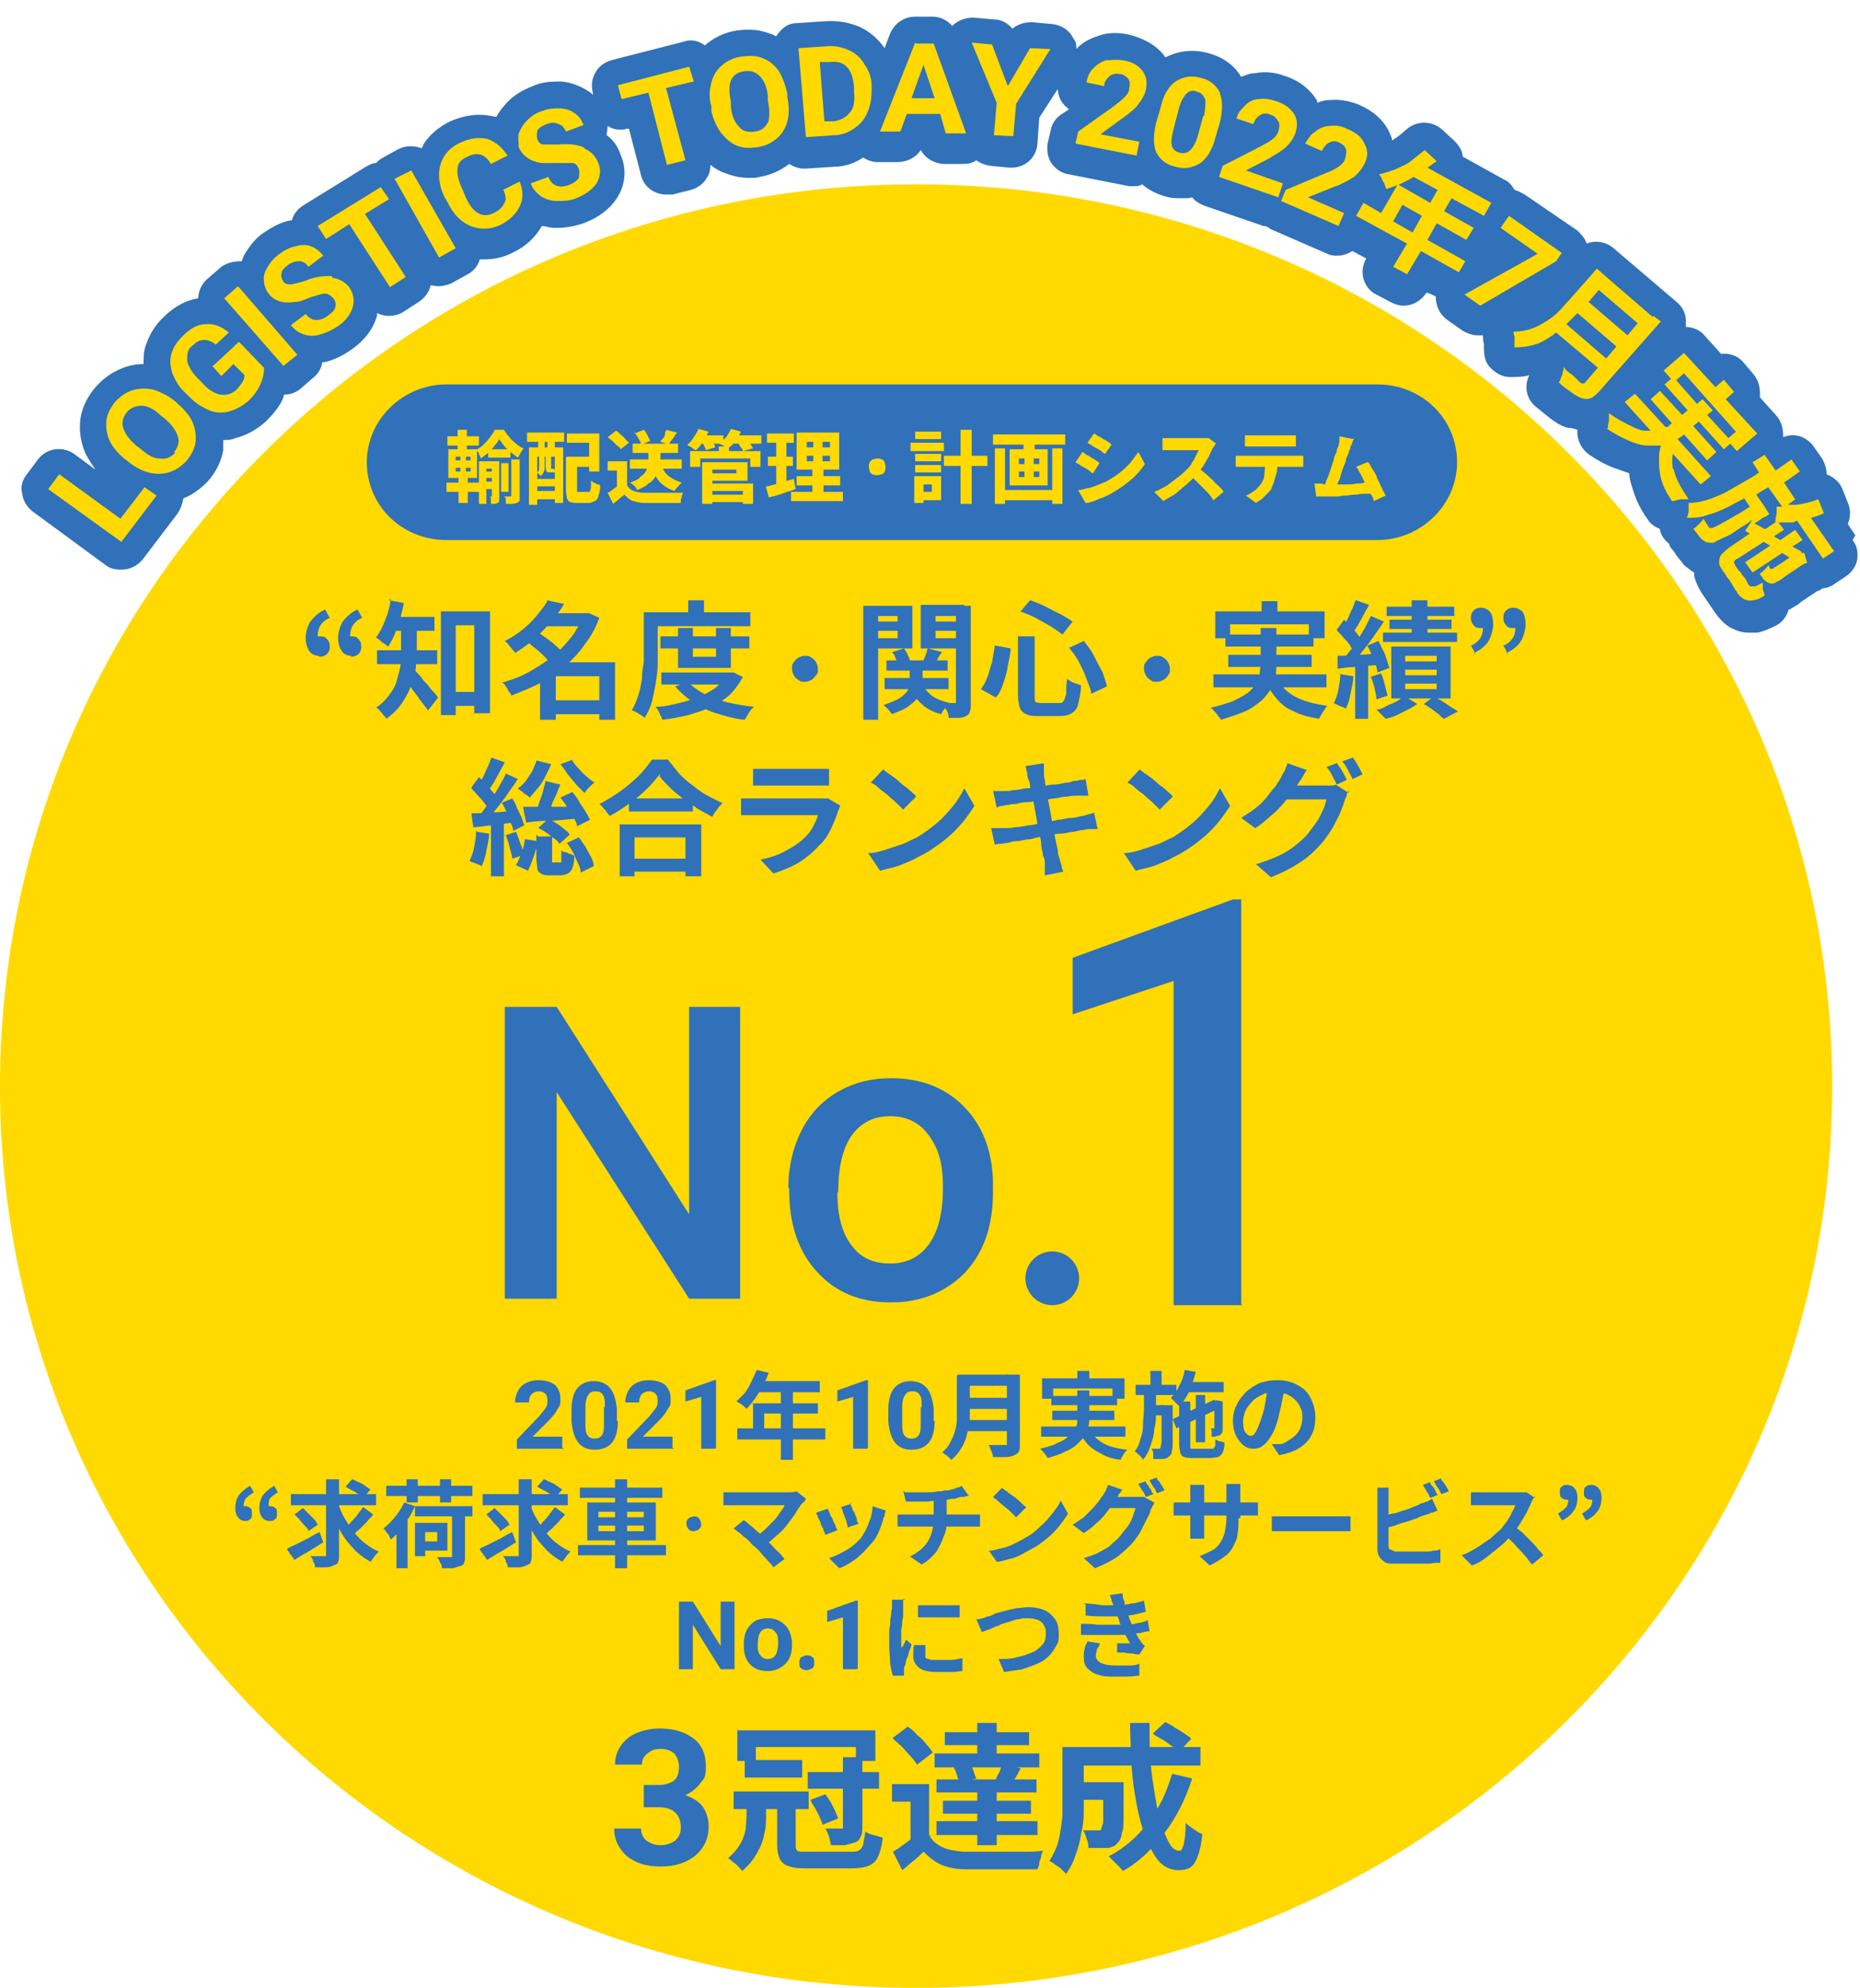 <svg viewBox="0 0 200.8 214.6" xmlns="http://www.w3.org/2000/svg"><path d="m200.3 57.8-.8-1.2s0 0 0-.1c.3-.7.3-1.5 0-2.2l-.6-1.5c-.3-.8-1-1.3-1.7-1.6 0-.6-.2-1.2-.5-1.7l-.9-1.3c-.8-1.1-2.1-1.5-3.3-1 0 0 0-.1 0-.2 0-.8-.2-1.5-.7-2.1l-1.8-2c0-.1 0-.3 0-.4 0-.8-.2-1.5-.7-2.1l-1.1-1.3c-.6-.7-1.5-1-2.4-.9l-1.8-2c-.5-.6-1.3-.9-2-.9 0-.2 0-.4 0-.7 0-.8-.4-1.5-1-2l-6.8-5.8c-.8-.7-2-.9-2.9-.5-.2-.6-.6-1-1-1.4l-5.7-3.9c-.4-.2-.7-.4-1.1-.5-.3-.5-.6-.9-1.1-1.1l-4.5-2.5c0-.6-.4-1.2-.9-1.7l-1.3-1.2c-1.1-1-2.8-1-3.9 0-.3.3-.7.6-1.1.9-.1 0-.3.2-.4.3 0-.3-.2-.6-.3-.9-.6-1.3-1.7-2.3-3.3-3-1-.4-2.1-.6-3.1-.5-.5 0-.9.1-1.4.3 0 0 0-.1 0-.2-.7-1.2-1.9-2.2-3.5-2.7-1.1-.4-2.1-.5-3.2-.3-.5 0-1 .2-1.5.4-.6-1-1.7-2.1-3.7-2.6s-3.5 0-4.5.5c0 0-.1-.2-.2-.3-.9-1.1-2.2-1.8-3.9-2.2-1.1-.2-2.2-.2-3.2.2-.9.3-1.7.7-2.3 1.4 0-.4 0-.8-.3-1.1-.4-.9-1.3-1.5-2.3-1.6l-2.2-.2c-.8 0-1.5.2-2.1.7-.5-.6-1.2-1-2-1l-2.2-.2c-.9 0-1.7.3-2.3.9-.5-.6-1.3-1-2.1-1h-1.9c-1.2 0-2.2.7-2.7 1.8l-.6 1.6c-.7-1-1.6-1.8-2.7-2.3-1.2-.5-2.4-.7-3.8-.6l-3 .2c-.8 0-1.4.4-1.9 1-.1.1-.2.3-.3.4-.2 0-.3-.2-.5-.2-1.2-.5-2.4-.6-3.8-.4-1.3.2-2.5.8-3.4 1.6-.7-.5-1.5-.7-2.3-.4l-7.8 2c-.7.2-1.4.7-1.7 1.3-.4.7-.5 1.4-.3 2.2v.3c0-.1-.2-.3-.4-.4-.9-.6-1.9-1-3-1.1-1 0-2 0-3.1.5-1 .4-1.9.9-2.6 1.6-.5.5-1 1.1-1.3 1.7 0 0-.1 0-.2 0-1.6-.4-3.2-.2-4.8.5-1.2.6-2.2 1.4-2.9 2.5 0 .1-.1.3-.2.4-.8-.3-1.7-.3-2.5.1l-1.8 1c-.2.1-.4.3-.6.5-.4 0-.7.2-1.1.4l-6.8 4.2c-.6.4-1 .9-1.2 1.6h-.2c-1 .2-1.9.7-2.8 1.3s-1.5 1.4-2 2.2c-.2.3-.3.6-.4.9-.7 0-1.5.1-2.2.6l-1.5 1.3c-.6.5-.9 1.2-1 1.9v.2c-1.3.2-2.6.9-3.7 2-1 .9-1.6 2-2 3.2-.2.6-.2 1.2-.2 1.9-.6 0-1.3.1-1.9.3-1.2.4-2.3 1.1-3.2 2.1s-1.5 2.2-1.7 3.4c-.2 1.3 0 2.6.5 3.8.3.6.7 1.2 1.1 1.8l-2.3-1.7c-1.3-.9-3-.6-3.9.6l-1.2 1.6c-.5.6-.7 1.4-.5 2.1.1.8.5 1.4 1.1 1.9l7.9 5.8c.5.4 1.1.5 1.7.5.9 0 1.7-.4 2.3-1.1l3.8-5c.3-.5.5-1 .6-1.6 1-.4 1.8-1 2.6-1.8.9-1 1.5-2.2 1.7-3.4 0-.4 0-.8 0-1.1.4 0 .9 0 1.3-.2 1.2-.3 2.3-.9 3.3-1.8.8-.8 1.5-1.6 1.9-2.6 0-.1 0-.2.1-.3.6 0 1.2-.2 1.7-.6l1.5-1.3c.5-.4.8-1 .9-1.6h.2c1-.2 2-.7 3-1.4 1.4-1 2.3-2.2 2.7-3.6 0-.1 0-.2 0-.3.4.2.9.3 1.3.3s1-.1 1.5-.4l1.7-1.1c.6-.4 1.1-1 1.3-1.8.3 0 .5.1.8.1.5 0 .9-.1 1.4-.3l1.8-1c.6-.3 1.1-.9 1.3-1.6h.5c1 0 2-.2 3-.7 1.5-.7 2.5-1.7 3.2-2.9.4 0 .8.2 1.3.2h.4c.9 0 1.9-.2 2.8-.5 1.6-.6 2.8-1.5 3.6-2.7.9-1.4 1.1-3.1.4-4.7-.3-.9-.8-1.6-1.5-2.1 0-.3.1-.7.1-1 .6.4 1.4.5 2.1.3h.2s1.3 5 1.3 5c.3 1.3 1.5 2.1 2.7 2.1s.5 0 .7 0l2-.5c.7-.2 1.4-.7 1.7-1.3.3-.4.4-.9.4-1.4.5.4 1 .7 1.6.9.8.3 1.6.5 2.5.5s.8 0 1.2-.1c1.2-.2 2.3-.7 3.2-1.4.5.3 1 .5 1.6.5s.2 0 .2 0l3.1-.2c1.1 0 2.2-.4 3.1-1 .4.3 1 .5 1.5.5h2.2c1 0 2-.5 2.5-1.3.5.9 1.4 1.4 2.4 1.5h2.2s0 0 0 0c.5 0 1-.1 1.4-.4.4.3.9.5 1.5.6l2.1.2h.2c1.5 0 2.7-1.1 2.8-2.6l.2-2.8 2-3.1c0 .5.2 1.1.5 1.5.2.3.5.5.7.7l-.9.6c-.6.4-1 1.1-1.1 1.8l-.3 1.3c-.1.7 0 1.5.4 2.1s1.1 1.1 1.8 1.2l6.6 1.3h.5c.3 0 .6 0 .9-.2.6.5 1.4 1 2.5 1.3.6.2 1.2.2 1.8.2s.8 0 1.1-.1c.3.4.8.7 1.3.9l6.4 2.2c.1 0 .3 0 .4.1.1 0 .2.1.3.2l6.2 2.7c.4.2.7.2 1.1.2.6 0 1.1-.2 1.6-.5l1.5.8c-.4.7-.5 1.5-.3 2.2s.7 1.4 1.4 1.7l1.5.8c.4.2.9.4 1.4.4 1 0 1.9-.5 2.5-1.4 0-.1 1 .4 1 .4 0 1 .4 1.9 1.2 2.5l1.7 1.2c.5.3 1.1.5 1.6.5s.4 0 .6 0c0 .3 0 .6.1.9v.4c0 .8.1 1.6.7 2.2s1.3 1 2.1 1c.7 0 1.5 0 2.1-.2-.6 1.2-.3 2.6.7 3.4.6.5 1.1.9 1.6 1.3.7.5 1.3.9 2 1 .3 0 .6.1.9.2-.1 1 .4 2.1 1.3 2.7 1 .7 2 1.2 2.9 1.5.5.2.9.3 1.4.5 0 .6.2 1.2.4 1.8.3 1 .8 2.1 1.6 3.2.3.5.8.8 1.3 1 0 .3.2.7.4 1 .2.2.3.4.6.6 0 .2.2.5.4.7s.3.5.5.7c.2.3.5.6.7.9.4.3.7.6 1.1.8v.4c.2.7.5 1.4 1 2.1l1.3 1.9c.5.7 1.1 1.3 1.7 1.6s1.2.5 1.9.5.6 0 .9 0c.6-.1 1.3-.4 2.1-.8.7-.4 1.1-1 1.3-1.7.2 0 .4-.2.6-.3s.5-.3.7-.5l.9-.6c.3-.2.6-.4.9-.6.2 0 .4-.2.6-.3.4 0 .9-.2 1.3-.5l1.2-.8c.6-.4 1.1-1.1 1.2-1.8s0-1.5-.5-2.1z" fill="#3071b9"/><path d="m98.9 214.6c54.6 0 98.9-43.6 98.9-97.3s-44.2-97.4-98.9-97.4-98.9 43.6-98.9 97.4 44.3 97.3 98.9 97.3z" fill="#ffd900"/><path d="m13 56-6.6-4.8-1.2 1.6 7.9 5.7 3.8-5-1.3-.9z" fill="#ffd900"/><path d="m19.3 43.7-.3-.3c-.7-.6-1.5-1-2.3-1.3-.8-.2-1.5-.2-2.3 0-.7.2-1.3.6-1.9 1.2-.5.6-.9 1.3-1 2s0 1.5.3 2.2.9 1.4 1.6 2l.4.3c.7.6 1.5 1 2.2 1.2.8.2 1.5.2 2.2 0s1.3-.6 1.9-1.2c.5-.6.9-1.3 1-2s0-1.5-.3-2.2-.9-1.4-1.6-2zm-.4 5.2c-.5.5-1 .7-1.7.6-.7 0-1.4-.5-2.1-1.1l-.4-.3c-.8-.7-1.2-1.3-1.4-1.9s0-1.2.4-1.7 1-.7 1.6-.7 1.4.4 2.1 1.1l.4.3c.8.7 1.2 1.3 1.4 1.9s0 1.2-.4 1.7z" fill="#ffd900"/><path d="m22.9 39.5 1 1.1 1.3-1.3 1.2 1.2c0 .5-.3.9-.8 1.5-.5.5-1.1.7-1.8.6-.6-.1-1.3-.5-2-1.3l-.4-.4c-.7-.7-1.1-1.4-1.2-2 0-.6 0-1.2.6-1.6.4-.4.8-.6 1.2-.6s.8.1 1.3.5l1.4-1.3c-.8-.7-1.7-1-2.5-.9-.9 0-1.7.5-2.5 1.3-.6.6-1 1.2-1.2 1.9s-.1 1.4.1 2.1c.3.7.7 1.5 1.4 2.1l.5.5c.7.7 1.4 1.1 2.1 1.4s1.5.3 2.2.1 1.4-.6 2-1.1c.6-.6 1-1.1 1.3-1.8.3-.6.4-1.2.4-1.8l-2.7-2.8-2.8 2.6z" fill="#ffd900"/><path d="m24.2 32.2 6.4 7.3 1.5-1.2-6.4-7.4z" fill="#ffd900"/><path d="m35.8 29.8c-.7 0-1.7 0-2.8.5-.6.2-1.1.3-1.5.4-.4 0-.7 0-.9-.3s-.3-.6-.2-.9c0-.3.3-.6.7-.9s.8-.4 1.2-.4.7.2 1 .6l1.6-1.2c-.4-.5-.8-.8-1.3-1s-1.1-.2-1.7 0c-.6.1-1.2.4-1.7.8-.6.4-1 .9-1.3 1.4s-.5 1-.4 1.5c0 .5.2 1 .5 1.4.6.8 1.6 1.1 2.8.9.5 0 1-.2 1.7-.5.7-.2 1.2-.4 1.6-.4.3 0 .6.2.9.5.2.3.3.6.2.9 0 .3-.3.6-.7.9-1 .8-1.9.7-2.5-.1l-1.6 1.2c.4.5.8.8 1.4 1s1.2.2 1.8 0c.7-.2 1.3-.5 1.9-.9.9-.6 1.4-1.4 1.6-2.1.2-.8 0-1.5-.4-2.1-.5-.6-1.1-.9-1.8-1z" fill="#ffd900"/><path d="m42 21.5-.9-1.3-6.8 4.2.9 1.4 2.5-1.6 4.4 6.8 1.7-1.1-4.4-6.8z" fill="#ffd900"/><path d="m42.6 19.3 4.8 8.5 1.8-1-4.8-8.4z" fill="#ffd900"/><path d="m54.4 20.6c.2.6.3 1 0 1.4-.2.4-.5.7-1.1 1s-1.2.3-1.7 0-1-.9-1.4-1.9l-.3-.7c-.4-.9-.6-1.6-.5-2.2 0-.6.4-1 1.1-1.3.6-.3 1-.3 1.4-.2s.8.5 1.1 1l1.8-.9c-.6-.9-1.3-1.5-2.2-1.8-.9-.2-1.8-.1-2.9.4-.7.3-1.3.8-1.7 1.4s-.6 1.3-.6 2.1.2 1.6.6 2.4l.3.5c.6 1.3 1.5 2.2 2.5 2.6s2.1.4 3.2-.1c1-.5 1.7-1.2 2.1-2s.4-1.7 0-2.7l-1.8.9z" fill="#ffd900"/><path d="m63 15.9c-.7-.3-1.6-.4-2.8-.3-.7 0-1.2 0-1.5 0-.4 0-.6-.3-.7-.6s0-.6 0-.9c.2-.3.5-.5 1-.7s.9-.2 1.3 0c.4.1.6.4.8.8l1.9-.7c-.2-.5-.5-1-1-1.3-.4-.3-1-.5-1.6-.5s-1.2 0-1.9.3c-.7.2-1.2.6-1.6 1s-.7.9-.9 1.4c-.1.5 0 1 0 1.5.4.9 1.2 1.5 2.4 1.7h1.8 1.6c.3 0 .6.3.7.7.1.3 0 .6 0 .9-.2.3-.5.5-.9.7-1.2.5-2 .2-2.4-.8l-1.9.7c.2.6.6 1 1.1 1.4.5.3 1.1.5 1.7.5.7 0 1.4 0 2.1-.3 1-.4 1.7-.9 2.2-1.6.4-.7.5-1.4.2-2.2-.3-.7-.7-1.2-1.4-1.5z" fill="#ffd900"/><path d="m74.4 7.2-7.7 2 .4 1.5 2.9-.7 2 7.8 2-.5-2.1-7.8 3-.7z" fill="#ffd900"/><path d="m85 10.1c-.2-.9-.5-1.7-.9-2.4-.5-.7-1-1.1-1.7-1.4s-1.4-.3-2.3-.2c-.8.1-1.5.4-2.1.9s-1 1.1-1.2 1.9-.3 1.6 0 2.6v.5c.2.9.6 1.7 1 2.3.5.6 1 1.1 1.7 1.4s1.4.3 2.2.2 1.5-.4 2.1-.9 1-1.1 1.2-1.9.2-1.6 0-2.6zm-2.1 3.1c-.3.6-.7.9-1.4 1s-1.3 0-1.7-.5c-.5-.5-.8-1.2-.9-2.2v-.5c-.2-1-.2-1.8 0-2.3.3-.6.7-.9 1.4-1s1.2 0 1.7.5.8 1.2.9 2.2v.5c.2 1 .2 1.8 0 2.4z" fill="#ffd900"/><path d="m94.1 9.3c0-.9-.3-1.7-.8-2.4-.4-.7-1-1.2-1.7-1.5s-1.5-.5-2.4-.4l-3 .2.8 9.6 3-.2c.9 0 1.6-.3 2.3-.8.6-.4 1.1-1 1.4-1.8.3-.7.4-1.5.4-2.4v-.4zm-2.4 2.9c-.4.5-1 .8-1.7.9h-1s-.5-6.4-.5-6.4h1c.8-.1 1.4 0 1.9.5s.7 1.2.8 2.2v.5c.1.9 0 1.7-.4 2.2z" fill="#ffd900"/><path d="m98.8 4.6-3.8 9.6h2.2s.7-1.9.7-1.9h3.6s.6 2.1.6 2.1h2.2s-3.5-9.7-3.5-9.7h-1.9zm-.4 6 1.3-3.6 1.2 3.6z" fill="#ffd900"/><path d="m108.8 9.3-1.7-4.5-2.2-.2 2.7 6.5-.3 3.5 2.1.1.3-3.5 3.7-5.9-2.2-.1z" fill="#ffd900"/><path d="m121.2 6.5c-.7-.1-1.3 0-1.8 0-.6.2-1 .5-1.4.9s-.6.9-.7 1.5l1.9.4c0-.5.3-.8.6-1.1.3-.2.7-.3 1.1-.2.4 0 .7.3.9.5.2.3.2.6.1 1.1 0 .3-.2.6-.5.9s-.7.6-1.2 1l-3.8 2.7-.3 1.3 6.6 1.3.3-1.5-4.2-.8 2.6-1.9c.7-.5 1.3-1 1.6-1.5.3-.4.6-.9.7-1.4.2-.9 0-1.6-.4-2.1-.5-.6-1.2-1-2.2-1.1z" fill="#ffd900"/><path d="m131.7 10c-.4-.8-1.1-1.4-2.1-1.6-1-.3-1.9-.1-2.7.4-.7.5-1.3 1.4-1.6 2.8l-.5 1.7c-.3 1.3-.3 2.3 0 3.1.4.8 1.1 1.4 2.1 1.6 1 .3 1.9.1 2.7-.4.7-.5 1.3-1.5 1.6-2.7l.5-1.7c.3-1.3.3-2.3 0-3.1zm-1.8 2.5-.6 2.2c-.2.7-.5 1.2-.8 1.5s-.7.4-1.1.3c-.5-.1-.8-.4-.9-.8s0-1 .2-1.8l.6-2.3c.2-.7.5-1.2.8-1.5s.7-.4 1.1-.2c.5.1.7.4.9.8.1.4 0 1-.1 1.8z" fill="#ffd900"/><path d="m137.1 17c.8-.4 1.4-.8 1.8-1.2s.7-.8.9-1.3c.3-.8.3-1.6-.1-2.2s-1-1.1-2-1.4c-.6-.2-1.2-.3-1.8-.2-.6 0-1.1.3-1.5.7s-.8.8-.9 1.4l1.8.6c.2-.5.4-.8.8-1 .3-.2.7-.2 1.1 0 .4.1.6.4.8.7s.1.7 0 1.1c-.1.3-.3.6-.6.8-.3.3-.8.5-1.3.8l-4.1 2.1-.4 1.2 6.4 2.2.5-1.5-4-1.4 2.9-1.5z" fill="#ffd900"/><path d="m144.5 20c.8-.4 1.5-.7 1.9-1.1s.7-.8.9-1.2c.4-.8.4-1.5 0-2.2-.3-.7-.9-1.2-1.9-1.6-.6-.3-1.2-.4-1.8-.3-.6 0-1.1.2-1.6.6-.5.3-.8.8-1.1 1.3l1.8.8c.2-.4.5-.8.8-.9.4-.2.7-.2 1.1 0s.6.4.7.7 0 .7-.1 1.1c-.1.3-.4.6-.7.8s-.8.5-1.4.7l-4.3 1.8-.5 1.2 6.2 2.7.6-1.4-3.9-1.7 3-1.2z" fill="#ffd900"/><path d="m158.2 28.2-4.1-2.3 1-1.8 3.2 1.8.8-1.3-3.2-1.8.8-1.4 3.5 1.9.8-1.4-6.9-3.8c.3-.2.7-.5 1-.7l-1.3-1.2c-.5.4-1 .8-1.5 1.2s-1.1.6-1.7.9c-.6.2-1.1.4-1.7.5 0 .1.2.3.3.5 0 .2.2.4.3.6 0 .2.1.4.2.5.6-.2 1.2-.4 1.8-.7.4-.2.8-.4 1.1-.6l2.6 1.4-.8 1.4-3.5-2-1.8 3.1-1.9-1.1-.8 1.4 5.5 3-1.5 2.5 1.5.8 1.5-2.5 4.1 2.3.8-1.4zm-7.8-4.3 1-1.8 2.1 1.2-1 1.8z" fill="#ffd900"/><path d="m168.6 27.3-5.7-4-.9 1.3 4 2.8-7.9 4.4 1.7 1.2 8.2-4.8z" fill="#ffd900"/><path d="m178.4 34.2s-5.1-4.4-5.1-4.4l-.9-.8-3 3.4c-.4.4-.7.8-1.1 1.2s-.9.8-1.4 1.1-1 .6-1.6.8-1.2.3-1.9.3c0 .1 0 .3.1.5v.7.5c.8 0 1.5-.1 2.2-.3s1.3-.6 1.9-1c.1 0 .2-.2.4-.3l4.5 3.8-1.3 1.5c0 .1-.2.2-.3.2 0 0-.2 0-.3-.1 0 0-.2-.2-.4-.4s-.4-.4-.7-.6-.5-.4-.7-.7c0 .2 0 .4-.1.6 0 .2-.1.4-.2.6 0 .2-.2.4-.2.5.5.5 1 .8 1.4 1.1s.8.5 1.1.6.6.1.9 0 .6-.4.9-.7l6.7-7.6-.8-.6zm-1.6.7-1.1 1.3-4.2-3.6 1.1-1.3zm-7.6 0s0 0 0 0c.4-.4.8-.8 1.1-1.1l4.2 3.6-1.1 1.3-4.3-3.7z" fill="#ffd900"/><path d="m180.6 50.6c-.1-.5-.1-1.1 0-1.6l3 3.3 1.1-.9-3.6-4c.3-.2.5-.3.7-.5l2.5 2.8 1-.9-2.5-2.8.6-.5 2.7 3 .7-.6.7.8 2.2-1.9-3.4-3.7.9-.8-1.1-1.3-.9.8-3.4-3.7-2.2 1.9.8.9-.7.6 2.5 2.8-.6.5-2.4-2.6-1 .9 2.3 2.6c-.2.1-.3.3-.5.4 0 0-.1 0-.2 0l-3.3-3.6-1.1.9 2.8 3.1c-.2 0-.4 0-.6 0-.5 0-1.1-.3-1.7-.6s-1.4-.7-2.2-1.3v.6c0 .2 0 .4-.1.6 0 .2 0 .4-.1.5.9.6 1.7 1 2.4 1.3s1.4.5 2 .5h1.4c-.1.4-.2.8-.2 1.2 0 .8 0 1.5.2 2.3s.6 1.6 1.2 2.5c.2 0 .5-.1.9-.2h.9c-.8-1.2-1.4-2.2-1.6-3.2zm.4-9.6.8-.7 5.6 6.3-.8.7-2.3-2.5.6-.5-1.1-1.2-.6.5-2.2-2.5z" fill="#ffd900"/><path d="m194 56.2 2.8 4.1 1.2-.8-2.5-3.6c.5-.1 1-.3 1.4-.5l-.6-1.5c-.8.3-1.6.5-2.4.6-.3 0-.6 0-.9 0l.8-.6-1.2-1.8 1.7-1.2-.9-1.3-1.7 1.2-1.2-1.7-1.3.8.7 1.1c-.5.4-1.1.7-1.6 1-.7.4-1.4.8-2.1 1.2-.7.3-1.3.6-2 .8s-1.3.3-1.9.3v.8c0 .3-.1.6-.2.8.7 0 1.5 0 2.2-.3.8-.2 1.5-.5 2.3-.9.6-.3 1.1-.6 1.7-.9l.6.9c-.7.5-1.3.8-1.8 1.1-.7.4-1.2.7-1.6.9s-.6.3-.7.3-.2 0-.2 0-.1 0-.2-.2c0 0-.1-.2-.2-.3 0-.1-.2-.3-.3-.5-.1.2-.3.4-.5.6s-.4.4-.6.5c.2.2.3.4.5.6.1.2.3.4.4.5s.3.2.4.3c.1 0 .3.1.6.1.2 0 .4 0 .6-.2.3-.1.6-.3 1.1-.5s1-.6 1.6-1c.4-.2.8-.5 1.2-.8l-.8 1.2.5.3-2.2 1.5c-.4.3-.7.6-.9.8-.2.3-.2.6-.2.9s.3.7.6 1.1c0 0 .1.2.2.3 0 .1.2.3.3.4.1.2.2.3.3.5s.2.3.3.5c0 .1.2.2.2.3.2.4.5.6.8.8.3.1.6.2.9.1.4 0 .8-.2 1.3-.5 0-.2-.1-.4-.2-.7 0-.3 0-.5 0-.7-.4.2-.6.3-.8.4-.2 0-.4 0-.5 0s-.2-.1-.3-.3c0 0-.1-.2-.2-.4s-.2-.3-.4-.5c-.1-.2-.2-.4-.4-.5-.1-.2-.2-.3-.2-.3-.2-.3-.3-.5-.3-.6s.1-.3.4-.4l2.8-1.8.7.4-2.7 1.8.8 1.1 3.2-2.1.8.5c-.4.2-.7.5-.9.6-.3.2-.5.3-.6.4-.2 0-.2.2-.3.2 0 0-.1 0-.2 0 0 0 0 0-.1 0 0 0 0 0-.1-.2 0 0 0-.1-.1-.2 0 .1-.2.3-.4.5s-.3.3-.5.4c0 .2.2.3.3.5s.3.3.4.4c.2.1.4.2.5.2.2 0 .4 0 .6-.2.1 0 .2-.1.4-.2s.4-.3.7-.5.6-.4.9-.6.7-.5 1.1-.7h.2s-.3-1.1-.3-1.1h-.3c0-.1-.1-.2-.1-.2l-.9-.5 1.1-.7-.8-1.1-1.6 1.1-.7-.4 1.1-.7-.6-.8h1.6zm-3.5.9-1.1-.6c.4-.2.7-.5 1.1-.7 0 0 .1 0 .2-.1 0 0 .2-.1.3-.2l-.5-.8s-.9-1.3-.9-1.3c.4-.3.8-.5 1.3-.8l1.5 2.1c-.2 0-.4 0-.6 0v.5c0 .2 0 .4-.1.6 0 .2 0 .4-.1.5h.2l-1.2.8z" fill="#ffd900"/><g fill="#3071b9"><path d="m34.4 70.8c-.4 0-.8-.2-1-.5s-.4-.8-.4-1.4.2-1.3.5-1.8c.4-.5.9-1 1.6-1.3l.5.9c-.5.2-.8.5-1 .8s-.3.7-.3 1.1v1.3s-.6-1-.6-1c.1 0 .2-.2.4-.2h.4c.3 0 .6 0 .8.3.2.2.3.4.3.8s-.1.6-.3.8-.5.3-.8.3zm3.5 0c-.4 0-.8-.2-1-.5s-.4-.8-.4-1.4.2-1.3.5-1.8c.4-.5.9-1 1.6-1.3l.5.9c-.5.2-.8.5-1 .8s-.3.7-.3 1.1v1.3s-.7-1-.7-1c.1 0 .2-.2.4-.2h.4c.3 0 .6 0 .8.3.2.2.3.4.3.8s-.1.6-.3.8-.5.3-.8.3z"/><path d="m42 64.8 1.6.3c-.1.6-.3 1.2-.4 1.8-.2.6-.4 1.1-.6 1.6s-.5 1-.7 1.3c-.1 0-.2-.2-.4-.3s-.3-.2-.5-.4c-.2-.1-.3-.2-.4-.3.4-.5.7-1.1 1-1.9.3-.7.5-1.5.6-2.3zm1.3 2.5h1.7v2.6c0 .6 0 1.2-.1 1.9 0 .7-.2 1.4-.5 2.1-.2.7-.6 1.4-1 2s-1 1.2-1.7 1.7c0-.1-.2-.3-.3-.4-.1-.2-.3-.3-.4-.5-.2-.2-.3-.3-.4-.3.6-.4 1.1-.9 1.5-1.5.4-.5.7-1.1.8-1.7.2-.6.3-1.1.4-1.7 0-.6 0-1.1 0-1.6zm-2.6 2.9h6.5v1.5h-6.5zm1.4-3.6h4.8v1.5h-4.8zm2.4 5.5c.1 0 .3.3.5.5s.4.4.6.7.5.5.7.8.4.5.6.7.3.4.4.5l-1.1 1.4c-.1-.2-.3-.4-.5-.7-.2-.2-.4-.5-.6-.8s-.4-.5-.6-.8-.4-.5-.6-.7-.4-.4-.5-.6l1-.9zm3.1-6.1h5.3v11h-1.7v-9.5h-2v9.7h-1.6zm.7 8.7h3.8v1.5h-3.8z"/><path d="m63 66.2h.6s1.1.5 1.1.5c-.4 1.1-.9 2-1.6 2.9-.6.9-1.4 1.7-2.2 2.4s-1.7 1.3-2.7 1.8-2 .9-3 1.3c0-.2-.2-.3-.3-.5s-.2-.4-.3-.5c-.1-.2-.2-.3-.4-.4 1-.3 1.9-.6 2.8-1.1s1.7-1 2.5-1.6 1.4-1.3 2-2 1-1.5 1.4-2.4v-.3zm-4-1.4 1.9.4c-.4.7-.9 1.3-1.4 1.9s-1.1 1.2-1.7 1.8c-.7.6-1.4 1.1-2.2 1.6 0-.1-.2-.3-.3-.4-.1-.2-.3-.3-.4-.5s-.3-.3-.4-.4c.8-.4 1.4-.8 2-1.3s1.1-1 1.5-1.5.8-1 1.1-1.5zm-2.2 4.4 1.2-1c.3.2.7.5 1 .7.4.3.7.5 1 .8s.6.5.8.8l-1.3 1.2c-.2-.2-.4-.5-.7-.8s-.6-.6-1-.9-.7-.6-1-.8zm3.2 2.3h5.5v1.5h-5.5v4.7h-1.7v-5l1.3-1.2zm-1.4-5.3h4.9v1.4h-4.9zm.7 9.4h6.2v1.5h-6.2zm5.4-4.1h1.7v6.2h-1.7z"/><path d="m69.4 66.1h1.6v3.8 1.8c0 .7-.1 1.3-.2 2s-.3 1.4-.4 2c-.2.7-.5 1.3-.8 1.8 0 0-.2-.2-.4-.3s-.3-.2-.5-.3-.3-.2-.5-.2c.3-.5.5-1 .7-1.6s.3-1.2.4-1.8c0-.6.1-1.2.2-1.8 0-.6 0-1.1 0-1.6v-3.8zm.8 0h10.8v1.5h-10.8zm8.4 6.5h.6s1 .5 1 .5c-.4.7-.9 1.4-1.4 1.9-.6.5-1.3 1-2 1.3-.8.4-1.6.6-2.5.9-.9.2-1.8.4-2.8.5 0-.2-.2-.4-.3-.7s-.3-.5-.4-.7c.9 0 1.7-.2 2.5-.4s1.6-.4 2.2-.7c.7-.3 1.3-.6 1.8-1s.9-.9 1.2-1.4v-.2zm-7.3-3.9h9.6v1.3h-9.6zm.1 3.9h7.6v1.3h-7.6zm2.9 1c.4.5 1 .9 1.7 1.3s1.5.6 2.4.9c.9.2 1.9.4 3 .5-.1.1-.2.2-.4.4-.1.2-.2.3-.3.5s-.2.3-.3.5c-1.1-.1-2.1-.4-3.1-.7-.9-.3-1.8-.7-2.5-1.2s-1.4-1.1-1.9-1.7zm-1.1-5.8h1.6v3.1h2.5v-3.1h1.6v4.3h-5.7zm1.1-3h1.7v2.1h-1.7z"/><path d="m86.9 70.8c.2 0 .5 0 .7.2.2.1.4.3.5.5s.2.4.2.7 0 .5-.2.7-.3.4-.5.5-.4.2-.7.2-.5 0-.7-.2c-.2-.1-.4-.3-.5-.5s-.2-.4-.2-.7 0-.5.2-.7c.1-.2.3-.4.5-.5s.4-.2.7-.2z"/><path d="m93.2 65.4h1.6v12.3h-1.6zm.8 1.7h3.5v1h-3.5zm.1-1.7h4.4v4.6h-4.4v-1.1h2.8v-2.4h-2.8zm4 6.5h1.5v1.5c0 .3 0 .6-.1 1 0 .3-.2.7-.5 1-.2.3-.6.6-1 .9s-1 .5-1.7.8c-.1-.1-.2-.3-.4-.5s-.4-.4-.5-.5c.6-.2 1.1-.4 1.5-.6s.7-.5.9-.7.3-.5.4-.7c0-.2 0-.5 0-.7v-1.4zm-2.6 1.3h6.9v1.2h-6.9zm.2-1.9h6.6v1.1h-6.6zm.6-.9 1.3-.4c.1.2.3.4.4.7.1.2.2.5.3.7l-1.4.4c0-.2-.1-.4-.2-.7s-.2-.5-.4-.7zm3.2 3.3c.2.5.6 1 1.1 1.4s1.2.6 1.9.8c-.1.1-.3.3-.5.6-.2.2-.3.4-.4.6-.8-.2-1.6-.6-2.1-1.1-.6-.5-1-1.2-1.3-1.9l1.2-.3zm4.6-8.3v1.1h-3.1v2.4h3.1v1.1h-4.7v-4.7h4.7zm-3.9 4.6 1.5.4c-.2.3-.4.5-.5.8-.2.2-.3.5-.5.7l-1.1-.4c.1-.2.2-.5.3-.7.1-.3.2-.5.2-.7zm.2-2.9h3.5v1h-3.5zm2.8-1.7h1.6v10.5c0 .4 0 .7-.1.9 0 .2-.2.4-.4.5s-.5.2-.8.2-.7 0-1.1 0c0-.2 0-.5-.2-.8s-.2-.5-.3-.8h.7.4.2s0 0 0-.2v-10.5z"/><path d="m107.5 69.7 1.6.3c0 .6-.2 1.3-.3 1.9-.1.7-.3 1.3-.5 1.9s-.4 1.1-.8 1.5l-1.6-.9c.3-.4.5-.8.7-1.3s.3-1.1.5-1.6c.1-.6.2-1.2.3-1.8zm2.5-1h1.7v6.5c0 .3 0 .5.1.6 0 0 .3.1.6.1h1.9c.2 0 .4 0 .5-.2.1-.1.2-.4.3-.8 0-.4 0-.9.1-1.6.2.1.4.3.7.4s.6.2.8.3c0 .8-.2 1.5-.3 2s-.4.8-.7 1-.8.3-1.3.3h-2.2c-.6 0-1 0-1.4-.2-.3-.1-.6-.4-.7-.7s-.2-.8-.2-1.3v-6.5zm.1-2.6 1.1-1.3c.6.2 1.1.4 1.7.7s1.1.6 1.6.8c.5.3 1 .6 1.3.8l-1.1 1.4c-.4-.3-.8-.6-1.3-.9s-1.1-.6-1.6-.9c-.6-.3-1.1-.5-1.7-.7zm5.4 3.8 1.5-.7c.4.5.8 1 1.1 1.6s.6 1.2.9 1.7c.2.6.4 1.1.5 1.6l-1.7.8c0-.5-.3-1-.5-1.6s-.5-1.2-.8-1.8-.7-1.1-1.1-1.6z"/><path d="m124.9 70.8c.2 0 .5 0 .7.2.2.1.4.3.5.5s.2.4.2.7 0 .5-.2.7c-.1.2-.3.4-.5.5s-.4.2-.7.2-.5 0-.7-.2c-.2-.1-.4-.3-.5-.5s-.2-.4-.2-.7 0-.5.2-.7c.1-.2.3-.4.5-.5s.4-.2.7-.2z"/><path d="m136.1 67.8h1.7v3.8c0 .5 0 .9-.1 1.4 0 .5-.3.9-.5 1.4-.3.4-.6.9-1.1 1.3s-1 .8-1.7 1.1-1.6.6-2.6.9c0-.1-.2-.3-.3-.4-.1-.2-.2-.3-.4-.5-.1-.2-.3-.3-.4-.4 1-.2 1.8-.5 2.4-.7.6-.3 1.2-.6 1.6-.9s.7-.7.9-1 .3-.7.4-1.1c0-.4.1-.7.1-1.1zm-5.1 5h12.2v1.4h-12.2zm.1-6.8h11.9v2.9h-1.7v-1.5h-8.5v1.5h-1.6v-2.9zm1.2 2.5h9.5v1.3h-9.5zm.3 2.2h9v1.3h-9zm3.6-5.8h1.7v2.2h-1.7zm1.6 8.2c.4.9 1.1 1.6 2 2.1s2.1.8 3.5 1c-.2.2-.3.4-.5.7s-.3.5-.4.7c-1.1-.2-2-.4-2.7-.8-.8-.3-1.4-.8-1.9-1.4s-1-1.3-1.3-2.1l1.5-.3z"/><path d="m144.8 72.8 1.3.2c0 .7-.2 1.3-.3 1.9s-.3 1.2-.5 1.6c0 0-.2-.1-.4-.2-.1 0-.3-.1-.5-.2s-.3-.1-.4-.2c.2-.4.4-.9.5-1.5s.2-1.1.2-1.7zm-.6-2c.6 0 1.3 0 2.2-.1.8 0 1.7-.1 2.6-.2v1.3c-.8 0-1.6.1-2.4.2-.8 0-1.6.1-2.2.2v-1.4zm.1-2.8.8-1.1c.2.2.5.5.7.7.2.3.5.5.7.8s.4.5.5.7l-.9 1.2c-.1-.2-.3-.5-.4-.7-.2-.3-.4-.5-.7-.8-.2-.3-.5-.5-.7-.8zm3.7-1.5 1.4.6c-.3.5-.7 1-1.1 1.6s-.8 1.1-1.2 1.6-.8 1-1.1 1.4l-1-.5c.3-.3.5-.7.8-1 .3-.4.6-.8.8-1.2.3-.4.5-.8.8-1.3.2-.4.4-.8.6-1.2zm-1.6-1.7 1.4.5c-.2.4-.4.7-.6 1.1s-.4.7-.6 1.1c-.2.3-.4.6-.6.9l-1.1-.4c.2-.3.3-.6.5-1s.3-.7.5-1.1.3-.7.4-1zm-.1 6.7h1.4v6.1h-1.4zm1.3-1.8 1.2-.5c.2.3.3.6.5 1 .2.3.3.7.4 1s.2.6.3.9l-1.3.5c0-.3-.1-.6-.2-.9s-.2-.7-.4-1c-.2-.4-.3-.7-.5-1zm.3 3.4 1.2-.4c.2.4.3.8.4 1.2.1.5.2.8.3 1.2l-1.2.4c0-.3-.1-.7-.2-1.2s-.3-.9-.4-1.3zm3.8 2.1 1.3.8c-.3.2-.6.4-1 .6s-.8.4-1.2.6-.8.3-1.2.4c-.1-.1-.3-.3-.5-.5s-.4-.4-.5-.5c.4 0 .8-.2 1.1-.4.4-.2.8-.3 1.1-.5s.6-.4.8-.5zm-2.4-6.9h8v1h-8zm.4-2.8h7.3v1h-7.3zm.3 1.4h6.7v1h-6.7zm.2 2.9h6.4v5.6h-6.4zm1.5 1v.6h3.4v-.6zm0 1.5v.6h3.4v-.6zm0 1.5v.6h3.4v-.6zm.7-9h1.7v4.4h-1.7zm1.3 11.2 1.1-.8c.3.2.6.3.9.5s.6.4.9.6.5.3.8.5l-1.5.8c-.2-.1-.4-.3-.6-.5-.3-.2-.5-.4-.8-.6s-.6-.4-.8-.5z"/><path d="m159.3 70.6-.5-.9c.5-.2.8-.5 1-.8s.3-.7.3-1.1v-1.2c-.1 0 .6 1 .6 1-.1 0-.2.2-.4.2-.1 0-.3 0-.4 0-.3 0-.6 0-.8-.3-.2-.2-.3-.4-.3-.8s.1-.6.3-.8.5-.3.8-.3.8.2 1 .5.3.8.3 1.3-.2 1.3-.5 1.8-.9 1-1.6 1.3zm3.5 0-.5-.9c.5-.2.8-.5 1-.8s.3-.7.3-1.1v-1.2c-.1 0 .6 1 .6 1-.1 0-.2.2-.4.2-.1 0-.3 0-.4 0-.3 0-.6 0-.8-.3-.2-.2-.3-.4-.3-.8s.1-.6.3-.8.5-.3.8-.3.8.2 1 .5.3.8.3 1.3-.2 1.3-.5 1.8-.9 1-1.6 1.3z"/><path d="m51.5 89.8 1.3.2c0 .7-.2 1.3-.3 1.9s-.3 1.2-.5 1.6c0 0-.2-.1-.4-.2-.1 0-.3-.1-.5-.2-.2 0-.3-.1-.4-.2.2-.4.4-.9.5-1.5s.2-1.1.2-1.7zm-.6-2c.6 0 1.3 0 2.2-.1.8 0 1.7-.1 2.6-.2v1.3c-.8 0-1.6.2-2.4.3-.8 0-1.5.2-2.2.2l-.2-1.4zm0-2.8.8-1.1c.2.2.5.4.7.7s.5.5.7.8c.2.2.4.5.5.7l-.9 1.3c-.1-.2-.2-.5-.4-.7-.2-.3-.4-.5-.7-.8-.2-.3-.5-.5-.7-.8zm3.7-1.5 1.3.6c-.3.5-.7 1-1.1 1.6s-.8 1.1-1.2 1.6-.8 1-1.1 1.4l-.9-.5c.3-.3.5-.6.8-1s.6-.8.8-1.2c.3-.4.5-.8.8-1.3.2-.4.5-.8.6-1.2zm-1.5-1.7 1.4.5c-.2.4-.4.7-.6 1.1s-.4.7-.6 1.1c-.2.3-.4.6-.6.9l-1.1-.5c.2-.3.3-.6.5-.9.2-.4.3-.7.5-1.1s.3-.7.4-1zm-.1 6.7h1.4v6.1h-1.4zm1.1-1.8 1.2-.5c.2.3.4.6.5 1 .2.3.3.7.5 1 .1.3.2.6.3.9l-1.2.6c0-.3-.1-.6-.3-.9-.1-.3-.3-.7-.4-1.1-.2-.4-.3-.7-.5-1zm.4 3.5 1.2-.4c.2.4.3.8.5 1.3s.3.9.3 1.2l-1.2.4c0-.4-.2-.8-.3-1.3s-.3-.9-.4-1.3zm2.2.4 1.3.2c0 .6-.2 1.1-.4 1.7s-.4 1.1-.6 1.5l-1.3-.6c.2-.3.4-.8.6-1.3s.3-1.1.4-1.6zm1.2-8.5 1.6.4c-.3.7-.6 1.3-1 2-.4.6-.9 1.1-1.3 1.6 0 0-.2-.2-.4-.3s-.3-.2-.5-.4c-.2-.1-.3-.2-.4-.3.5-.3.9-.8 1.2-1.3.4-.5.6-1.1.8-1.6zm-1.4 5h1.7 2 2.2v1.3c-1 0-2 .2-3 .2s-1.9.1-2.6.2l-.3-1.5zm2.3-2.8 1.7.4c-.2.4-.3.8-.5 1.2s-.4.8-.5 1.2c-.2.4-.3.7-.5 1l-1.2-.4c.1-.3.3-.6.4-1s.3-.8.4-1.2.2-.8.3-1.1zm-.7 6h1.5v2.5.3h.2.6.2s0-.2 0-.4 0-.5 0-.9c0 0 .2.2.4.2s.3.1.5.2c.2 0 .3.1.5.2 0 .6-.1 1-.2 1.3s-.3.5-.5.6-.5.2-.8.2h-1.1c-.4 0-.7 0-1-.2-.2-.1-.4-.3-.4-.6s-.1-.6-.1-1.1v-2.5zm.1-1 1-.9c.3.1.6.3.9.5s.6.4.8.6c.3.2.5.4.6.6l-1.1 1c-.1-.2-.3-.4-.6-.6s-.5-.4-.8-.6-.6-.4-.9-.5zm3.5-7.3c.2.3.4.6.7.9s.5.6.9.9c.3.3.6.5.9.7-.1 0-.3.2-.4.3s-.3.3-.4.4-.2.3-.3.4c-.3-.3-.6-.6-.9-.9-.3-.4-.6-.7-.9-1.1s-.5-.8-.8-1.1l1.4-.5zm-1.2 4.1 1.3-.6c.2.3.5.6.7 1s.5.7.7 1.1c.2.3.4.7.5.9l-1.4.7c0-.3-.2-.6-.4-1s-.4-.7-.7-1.1c-.2-.4-.5-.7-.7-1zm.7 4.9 1.3-.6c.2.3.5.7.7 1 .2.4.4.7.6 1.1s.3.7.3 1l-1.4.7c0-.3-.1-.6-.3-1s-.3-.7-.5-1.1-.4-.7-.7-1.1z"/><path d="m71.3 83.5c-.4.5-.9 1.1-1.4 1.6-.6.6-1.2 1.1-1.9 1.6s-1.4 1-2.2 1.4c0-.1-.2-.3-.3-.4-.1-.2-.2-.3-.4-.5-.1-.2-.3-.3-.4-.4.8-.4 1.6-.9 2.3-1.4s1.4-1.1 2-1.7 1-1.2 1.4-1.7h1.7c.4.5.8 1 1.2 1.5.5.5.9.9 1.5 1.3.5.4 1 .8 1.6 1.1s1.1.6 1.6.8c-.2.2-.4.4-.6.7s-.4.5-.5.8c-.5-.3-1.1-.6-1.6-.9-.5-.4-1.1-.7-1.6-1.1s-1-.8-1.4-1.2-.8-.8-1.1-1.2zm-4.4 5.5h8.8v5.6h-1.7v-4.2h-5.5v4.2h-1.6zm.8 3.7h7.2v1.4h-7.2zm.2-6.5h6.9v1.4h-6.9z"/><path d="m90.7 86.9s0 .2-.1.3c0 .1 0 .2-.1.3-.2.7-.5 1.3-.8 2-.3.6-.7 1.3-1.3 1.8-.7.8-1.5 1.4-2.3 1.9-.9.5-1.7.8-2.6 1.1l-1.4-1.5c1-.2 2-.5 2.8-1 .8-.4 1.5-.9 2-1.4.4-.4.7-.8.9-1.2s.4-.8.5-1.2h-6.7c-.2 0-.4 0-.7 0s-.6 0-.9 0v-1.8h.9.7 6.8.6.4l1.2.7zm-9.4-3.9h.7.7 5.3.8.7v1.8c-.2 0-.4 0-.7 0s-.6 0-.8 0h-5.3c-.2 0-.5 0-.7 0-.3 0-.5 0-.7 0z"/><path d="m93.7 92.1c.7 0 1.4-.2 2-.4s1.2-.4 1.8-.6c.5-.2 1-.5 1.5-.7.8-.5 1.5-1 2.2-1.6s1.2-1.2 1.7-1.8.9-1.3 1.2-1.9l1.1 1.9c-.4.6-.8 1.2-1.3 1.8s-1.1 1.2-1.7 1.7-1.3 1-2.1 1.5c-.5.3-1 .5-1.5.8-.5.2-1.1.5-1.7.7s-1.2.3-1.9.5l-1.2-1.8zm1.7-9c.2.2.5.4.8.6s.7.5 1 .8.7.5 1 .8.6.5.7.7l-1.4 1.4c-.2-.2-.4-.4-.7-.7s-.6-.5-.9-.8-.7-.5-1-.8-.6-.5-.9-.6l1.3-1.4z"/><path d="m107.2 85.4h.7.6c.2 0 .5 0 .9-.1.4 0 .8-.1 1.3-.2.5 0 1-.1 1.5-.2.5 0 1-.2 1.5-.2s.9-.1 1.3-.2c.4 0 .7-.1.9-.2.2 0 .5 0 .7-.1.2 0 .4 0 .6-.1l.3 1.8c-.1 0-.3 0-.6 0-.2 0-.5 0-.7 0s-.6 0-1 .1c-.4 0-.8.1-1.3.2-.5 0-1 .2-1.5.2s-1 .2-1.5.2-.9.1-1.2.2c-.4 0-.6 0-.8.1-.2 0-.4 0-.6.1-.2 0-.4 0-.7.2l-.4-1.9zm0 4h.7.7c.2 0 .6 0 1-.1.4 0 .9-.1 1.4-.2.5 0 1.1-.2 1.6-.3.6 0 1.1-.2 1.6-.3.5 0 1-.2 1.4-.2s.8-.1 1.1-.2c.3 0 .5-.1.8-.2.2 0 .5-.1.6-.2l.4 1.8c-.2 0-.4 0-.7 0s-.5 0-.8.1c-.3 0-.7.1-1.1.2-.4 0-.9.2-1.5.2-.5 0-1.1.2-1.6.3-.6 0-1.1.2-1.6.3-.5 0-1 .2-1.4.2s-.7.1-1 .2c-.3 0-.6.1-.8.1s-.4 0-.6.1l-.4-1.8zm3.7-5.7c0-.2 0-.4-.1-.5 0-.2 0-.3-.1-.5l2-.3v.5.6c0 .1 0 .4.1.7 0 .3.1.8.2 1.3 0 .5.2 1 .3 1.6s.2 1.1.3 1.7.2 1.1.3 1.6.2 1 .3 1.4c0 .4.1.7.2.9 0 .2.1.4.2.7 0 .2.1.5.2.7l-2 .4c0-.3 0-.5 0-.7s0-.4 0-.6 0-.5-.2-.8c0-.4-.2-.8-.2-1.3s-.2-1-.3-1.6-.2-1.1-.3-1.7-.2-1.1-.3-1.6c0-.5-.2-.9-.3-1.3 0-.4-.1-.6-.2-.8z"/><path d="m121.3 92.1c.7 0 1.4-.2 2-.4s1.2-.4 1.8-.6c.5-.2 1-.5 1.5-.7.8-.5 1.5-1 2.2-1.6s1.2-1.2 1.7-1.8.9-1.3 1.2-1.9l1.1 1.9c-.4.6-.8 1.2-1.3 1.8s-1.1 1.2-1.7 1.7-1.3 1-2.1 1.5c-.5.3-1 .5-1.5.8-.5.2-1.1.5-1.7.7s-1.2.3-1.9.5l-1.2-1.8zm1.8-9c.2.2.5.4.8.6s.7.5 1 .8.7.5 1 .8.6.5.7.7l-1.4 1.4c-.2-.2-.4-.4-.7-.7s-.6-.5-.9-.8-.7-.5-1-.8-.6-.5-.9-.6l1.3-1.4z"/><path d="m141.1 83.1c-.2.2-.3.5-.5.8s-.3.5-.4.6c-.3.5-.7 1.1-1.2 1.7s-1 1.2-1.6 1.7-1.2 1.1-1.9 1.5l-1.5-1.1c.6-.4 1.1-.7 1.6-1.1s.9-.8 1.2-1.2.6-.8.9-1.1c.2-.4.5-.7.6-1 .1-.2.2-.4.4-.7.1-.3.2-.5.3-.8l2 .7zm4.5 2.2c0 .1-.2.3-.2.5s-.2.4-.2.5c-.1.4-.3.9-.5 1.4s-.5 1-.8 1.6c-.3.5-.7 1.1-1.1 1.6-.7.8-1.4 1.5-2.3 2.1s-2 1.2-3.3 1.7l-1.6-1.4c.9-.3 1.8-.6 2.4-.9.7-.3 1.3-.7 1.8-1.1s1-.8 1.4-1.3c.3-.4.6-.8.9-1.2s.5-.9.7-1.3.3-.8.4-1.2h-4.7l.6-1.5h3.9.7c.2 0 .4 0 .5-.1l1.4.9zm-1.3-3c.1.2.2.4.4.6.1.2.3.5.4.7s.2.4.3.6l-1.1.5c-.1-.3-.3-.6-.5-1s-.4-.7-.6-.9l1.1-.4zm1.7-.6c.1.2.3.4.4.6s.3.5.4.7.2.4.3.6l-1.1.5c-.1-.3-.3-.6-.5-1s-.4-.7-.6-.9l1.1-.4z"/><path d="m134.1 140.9h-7.4v-35l-10.9 3.6v-6.1l17.3-6.3h.9v43.7z"/><path d="m80 140.2h-5.6l-14.3-22.3v22.3h-5.6v-31.5h5.6l14.3 22.4v-22.4h5.5v31.5z"/><path d="m85.1 128.3c0-2.3.5-4.4 1.4-6.2s2.2-3.2 3.9-4.2 3.6-1.5 5.8-1.5c3.2 0 5.8 1 7.8 3s3.1 4.7 3.2 8.1v1.2c0 2.3-.4 4.4-1.3 6.2s-2.2 3.2-3.9 4.2-3.6 1.5-5.8 1.5c-3.4 0-6-1.1-8-3.3s-3-5.1-3-8.8v-.3zm5.3.5c0 2.4.5 4.3 1.5 5.6 1 1.4 2.4 2 4.2 2s3.2-.7 4.2-2.1 1.5-3.4 1.5-6.1-.5-4.2-1.5-5.6-2.4-2.1-4.2-2.1-3.1.7-4.1 2c-1 1.4-1.5 3.4-1.5 6.1z"/><path d="m60.9 156.4h-5.1v-1l2.4-2.5c.3-.4.6-.7.7-.9.2-.3.2-.5.2-.7s0-.6-.2-.8-.4-.3-.7-.3-.6.1-.8.3-.3.5-.3.9h-1.5c0-.4.1-.8.3-1.2s.5-.7.9-.9.8-.3 1.3-.3c.8 0 1.4.2 1.8.5.4.4.6.9.6 1.5s0 .7-.3 1.1c-.2.4-.5.8-1 1.3l-1.7 1.7h3.2v1.2z"/><path d="m66.7 153.4c0 1-.2 1.8-.6 2.3s-1 .8-1.9.8-1.4-.3-1.8-.8-.6-1.3-.7-2.2v-1.3c0-1 .2-1.8.6-2.3s1-.8 1.8-.8 1.4.3 1.8.8.6 1.3.7 2.2v1.3zm-1.4-1.5c0-.6 0-1-.2-1.3s-.4-.4-.8-.4-.6.1-.8.4-.3.7-.3 1.2v1.8c0 .6 0 1 .2 1.3s.4.4.8.4.6-.1.8-.4.2-.7.2-1.3v-1.7z"/><path d="m72.8 156.4h-5.1v-1l2.4-2.5c.3-.4.6-.7.7-.9.2-.3.2-.5.2-.7s0-.6-.2-.8-.4-.3-.7-.3-.6.1-.8.3-.3.5-.3.9h-1.5c0-.4.1-.8.3-1.2s.5-.7.9-.9.8-.3 1.3-.3c.8 0 1.4.2 1.8.5.4.4.6.9.6 1.5s0 .7-.3 1.1c-.2.4-.5.8-1 1.3l-1.7 1.7h3.2v1.2z"/><path d="m77.2 156.4h-1.5v-5.6l-1.7.5v-1.2l3.1-1.1h.2v7.3z"/><path d="m81.7 147.9 1.3.3c-.2.5-.4 1-.7 1.5s-.5.9-.8 1.3-.6.8-.9 1.1c0 0-.2-.2-.3-.3s-.3-.2-.4-.3c-.1 0-.3-.2-.4-.2.3-.3.6-.6.9-.9.3-.4.5-.8.7-1.2s.4-.9.6-1.3zm-2.1 6.3h9.5v1.2h-9.5zm1.6-2.7h7.1v1.1h-5.8v2.1h-1.2v-3.3zm.7-2.4h6.6v1.2h-7.2zm2.4.6h1.3v7.9h-1.3z"/><path d="m93.6 156.4h-1.5v-5.6l-1.7.5v-1.2l3.1-1.1h.2v7.3z"/><path d="m100.9 153.4c0 1-.2 1.8-.6 2.3s-1 .8-1.9.8-1.4-.3-1.8-.8-.6-1.3-.7-2.2v-1.3c0-1 .2-1.8.6-2.3s1-.8 1.8-.8 1.4.3 1.8.8.6 1.3.7 2.2v1.3zm-1.4-1.5c0-.6 0-1-.2-1.3s-.4-.4-.8-.4-.6.1-.8.4-.3.7-.3 1.2v1.8c0 .6 0 1 .2 1.3s.4.4.8.4.6-.1.8-.4.2-.7.2-1.3v-1.7z"/><path d="m103.4 148.4h1.3v3.4 1.4c0 .5-.1 1-.3 1.6-.1.5-.3 1-.6 1.5s-.6.9-1.1 1.3c0 0-.2-.2-.3-.3s-.2-.2-.4-.3c-.1-.1-.2-.2-.3-.2.4-.3.7-.7.9-1.1s.4-.8.5-1.2.2-.9.2-1.3 0-.8 0-1.2v-3.4zm.8 4.9h5.2v1.2h-5.2zm0-4.9h5.2v1.2h-5.2zm0 2.5h5.2v1.2h-5.2zm4.6-2.5h1.3v7.5c0 .4 0 .6-.1.8s-.3.3-.5.4-.6.2-.9.2c-.4 0-.8 0-1.4 0 0-.1 0-.3-.1-.4 0-.2-.1-.3-.2-.5 0-.2-.1-.3-.2-.4h.7.7.4.2s0-.1 0-.2v-7.5z"/><path d="m116.3 150.1h1.3v2.8c0 .4 0 .7-.1 1.1 0 .4-.2.7-.4 1s-.5.6-.8.9-.8.6-1.3.8c-.5.3-1.2.5-1.9.7 0 0-.1-.2-.2-.3 0-.1-.2-.2-.3-.4-.1-.1-.2-.2-.3-.3.7-.2 1.3-.3 1.8-.6.5-.2.9-.4 1.2-.7.3-.2.5-.5.7-.8s.3-.5.3-.8 0-.5 0-.8v-2.8zm-3.9 3.9h9.1v1.1h-9.1zm.1-5.2h8.9v2.2h-1.3v-1.1h-6.4v1.1h-1.2zm1 1.9h7.1v1h-7.1zm.1 1.6h6.7v1h-6.7zm2.7-4.3h1.3v1.6h-1.3zm1.3 6.2c.3.7.8 1.2 1.5 1.6s1.6.6 2.6.7c-.1.1-.3.3-.4.5s-.3.4-.3.6c-.8-.1-1.5-.3-2-.6-.6-.3-1.1-.6-1.5-1s-.7-.9-1-1.5l1.1-.2z"/><path d="m123.6 150.2h1.2v2.1c0 .7 0 1.3-.2 2 0 .6-.2 1.2-.4 1.8s-.4 1-.8 1.5c0-.1-.2-.3-.4-.5s-.3-.3-.5-.4c.3-.4.5-.8.6-1.3.2-.5.3-1 .3-1.6s.1-1.1.1-1.8c0-.6 0-1.2 0-1.9zm-1-.7h4.4v1.1h-4.4zm1.6-1.5h1.2v1.9h-1.2zm1.3 3.7h1.1v.5 2.1 1.4c0 .4 0 .7-.1.9 0 .2 0 .4-.2.5 0 .1-.2.2-.3.3-.1 0-.2.1-.4.1-.1 0-.3 0-.5 0s-.4 0-.6 0c0-.2 0-.3 0-.6 0-.2-.1-.4-.2-.5h.4.3s.1 0 .2 0c0 0 0 0 .1-.1 0 0 0-.3.1-.6 0-.3 0-.7 0-1.4 0-.6 0-1.4 0-2.5v-.2zm-1.3 0h1.7v1.1h-1.7zm3.7-3.8 1.2.2c-.2.7-.4 1.4-.7 2.1-.3.6-.7 1.2-1.1 1.6 0 0-.2-.2-.3-.3s-.2-.2-.3-.3-.2-.2-.3-.3c.4-.4.7-.8.9-1.3.3-.5.5-1.1.6-1.7zm-1.3 5.3 4.5-2.1.4 1-4.5 2.1zm.8-1.9h1.1v4.7c0 .2 0 .4.1.4h.5 1.6.3s.1-.2.2-.3c0-.2 0-.4 0-.7.1 0 .3.2.5.2s.4.1.5.2c0 .4-.1.8-.2 1s-.3.4-.5.5c-.2 0-.5.1-.8.1h-1.8c-.4 0-.7 0-1-.1-.2 0-.4-.2-.5-.5 0-.2-.1-.5-.1-.9v-4.7zm.4-2.1h4.3v1.1h-4.3zm1.3 1.4h1v5.1h-1zm1.7.8.2-.2h.2c0-.1.8.1.8.1v.2 1 .8s0 .5 0 .6v.4c0 .2 0 .3-.1.4 0 .1-.2.2-.3.3-.1 0-.3 0-.4.1-.2 0-.3 0-.4 0 0-.1 0-.3 0-.5s0-.3-.1-.4h.2.1s0 0 .1 0c0 0 0 0 0-.1 0 0 0-.1 0-.2s0-.3 0-.5 0-.5 0-.8v-1.1z"/><path d="m138.7 149.6c0 .5-.2 1.1-.3 1.7s-.3 1.2-.4 1.8c-.2.7-.4 1.3-.7 1.8s-.6.9-.9 1.1c-.3.3-.7.4-1.1.4s-.7-.1-1.1-.4c-.3-.3-.6-.6-.8-1.1-.2-.4-.3-1-.3-1.5s.1-1.2.4-1.7c.2-.5.6-1 1-1.4s.9-.7 1.5-1c.6-.2 1.2-.3 1.9-.3s1.2.1 1.7.3 1 .5 1.3.8c.4.4.6.8.8 1.3s.3 1 .3 1.6-.1 1.4-.4 1.9c-.3.6-.7 1-1.3 1.4s-1.3.6-2.2.8l-.8-1.2h.5.4c.3 0 .6-.2.9-.4s.5-.3.8-.6c.2-.2.4-.5.5-.8s.2-.6.2-1 0-.8-.2-1.1c-.1-.3-.3-.6-.6-.9-.2-.2-.5-.4-.9-.6-.3-.1-.7-.2-1.2-.2s-1 0-1.5.3c-.4.2-.8.4-1.1.8-.3.3-.5.6-.7 1-.1.4-.2.7-.2 1s0 .6.1.9c0 .2.2.4.3.5s.2.2.4.2.3 0 .4-.2c.1-.1.3-.4.4-.7s.3-.7.4-1.1c.2-.5.3-1 .4-1.6s.2-1.1.2-1.6h1.4z"/><path d="m26.5 164.2c-.3 0-.6-.1-.8-.4-.2-.2-.3-.6-.3-1s.1-1 .4-1.4.7-.7 1.2-1l.4.7c-.3.2-.6.4-.8.6s-.3.5-.3.9v.9s-.5-.7-.5-.7.2-.1.3-.2h.3c.2 0 .4 0 .6.2.2.1.2.3.2.6s0 .5-.2.6c-.2.2-.3.2-.6.2zm2.6 0c-.3 0-.6-.1-.8-.4-.2-.2-.3-.6-.3-1s.1-1 .4-1.4.7-.7 1.2-1l.4.7c-.3.2-.6.4-.8.6s-.2.5-.2.9v.9s-.5-.7-.5-.7.2-.1.3-.2h.3c.2 0 .4 0 .6.2.2.1.2.3.2.6s0 .5-.2.6c-.2.2-.3.2-.6.2z"/><path d="m31 167.2c.3-.2.6-.3 1-.5s.8-.4 1.2-.6.8-.5 1.3-.7l.4 1.1c-.5.3-1.1.7-1.6 1-.6.3-1 .6-1.5.9l-.8-1.1zm.4-5.9h9.2v1.2h-9.2zm.4 2.2.9-.7c.2.2.4.4.6.6l.6.6c.2.2.3.4.4.6l-1 .7c0-.2-.2-.4-.4-.6s-.4-.4-.6-.7c-.2-.2-.4-.4-.6-.6zm3.5-3.8h1.3v8.1c0 .4 0 .6-.1.8 0 .2-.2.3-.5.4-.2.1-.5.2-.8.2s-.7 0-1.2 0c0-.2 0-.4-.2-.6 0-.3-.2-.5-.3-.6h.9.6.2s0-.1 0-.2v-8.1zm1.2 2.6c.2.6.4 1.1.7 1.6s.6 1 1 1.5.8.9 1.2 1.2c.5.4 1 .7 1.5.9 0 0-.2.2-.3.3s-.2.3-.3.4-.2.3-.3.4c-.7-.4-1.4-.9-1.9-1.5-.6-.6-1.1-1.3-1.5-2.1s-.8-1.6-1.1-2.5l1-.3zm2.7.4 1.1.8c-.2.3-.5.5-.7.8-.3.3-.5.5-.8.8-.3.2-.5.5-.7.6l-.9-.7c.2-.2.5-.4.7-.7.3-.3.5-.5.7-.8s.4-.5.6-.8zm-1.9-2.2.7-.8c.2 0 .4.2.7.3.2.1.5.2.7.4.2.1.4.3.6.4l-.8.9c-.1-.1-.3-.2-.5-.4-.2-.1-.4-.3-.7-.4-.2-.1-.5-.3-.7-.4z"/><path d="m43.6 162.2 1.2.4c-.2.4-.4.9-.7 1.3s-.6.9-.9 1.3-.7.7-1 1c0 0-.1-.2-.2-.4 0-.1-.2-.3-.3-.4 0-.1-.2-.3-.3-.4.4-.3.9-.8 1.3-1.3s.7-1 1-1.6zm-1.9-1.8h9.3v1.1h-9.3zm1.1 4.1 1.2-1.2v6h-1.2zm1.1-4.8h1.2v2.5h-1.2zm.9 2.9h6.2v1.1h-6.2zm0 1.8h1.1v3.6h-1.1zm.7 0h2.8v3h-2.8v-1h1.7v-1h-1.7zm3.5-1.2h1.2v4.8c0 .3 0 .5-.1.7 0 .2-.2.3-.5.4-.2 0-.5.2-.8.2s-.7 0-1.1 0c0-.2 0-.4-.2-.6 0-.2-.2-.4-.3-.6h.6.5.3.2s0 0 0-.2v-4.7zm-1.5-3.5h1.2v2.5h-1.2z"/><path d="m51.8 167.2c.3-.2.6-.3 1-.5s.8-.4 1.2-.6.8-.5 1.3-.7l.4 1.1c-.5.3-1.1.7-1.6 1-.6.3-1 .6-1.5.9l-.8-1.1zm.3-5.9h9.2v1.2h-9.2zm.4 2.2.9-.7c.2.2.4.4.6.6s.4.4.6.6.3.4.4.6l-1 .7c0-.2-.2-.4-.4-.6s-.4-.4-.6-.7c-.2-.2-.4-.4-.6-.6zm3.6-3.8h1.3v8.1c0 .4 0 .6-.1.8 0 .2-.2.3-.5.4-.2.1-.5.2-.8.2s-.7 0-1.2 0c0-.2 0-.4-.2-.6 0-.3-.2-.5-.3-.6h.9.6.2s0-.1 0-.2v-8.1zm1.1 2.6c.2.6.4 1.1.7 1.6s.6 1 1 1.5.8.9 1.2 1.2c.5.4 1 .7 1.5.9 0 0-.2.2-.3.3s-.2.3-.3.4-.2.3-.3.4c-.7-.4-1.4-.9-1.9-1.5-.6-.6-1.1-1.3-1.5-2.1s-.8-1.6-1.1-2.5l1-.3zm2.7.4 1.1.8c-.2.3-.5.5-.7.8-.3.3-.5.5-.8.8-.3.2-.5.5-.7.6l-.9-.7c.2-.2.5-.4.7-.7.3-.3.5-.5.7-.8s.4-.5.6-.8zm-1.9-2.2.7-.8c.2 0 .4.2.7.3.2.1.5.2.7.4.2.1.4.3.6.4l-.8.9c-.1-.1-.3-.2-.5-.4-.2-.1-.4-.3-.7-.4-.2-.1-.5-.3-.7-.4z"/><path d="m62.4 166.8h9.5v1.1h-9.5zm.2-6.2h8.9v1.1h-8.9zm.8 1.6h7.4v4.1h-7.4zm1.2 1v.6h4.9v-.6zm0 1.5v.6h4.9v-.6zm1.8-5h1.3v9.6h-1.3z"/><path d="m74.9 163.7c.2 0 .3 0 .4.1.1 0 .2.2.3.3 0 .1.1.3.1.4s0 .3-.1.4c0 .1-.2.2-.3.3-.1 0-.3.1-.4.1s-.3 0-.4-.1c-.1 0-.2-.2-.3-.3 0-.1-.1-.3-.1-.4s0-.3.1-.4c0-.1.2-.2.3-.3.1 0 .3-.1.4-.1z"/><path d="m86.9 162s-.1.2-.2.2c0 0-.1.1-.2.2-.2.3-.5.7-.7 1.1-.3.4-.6.8-.9 1.2s-.7.8-1.1 1.1c-.4.4-.8.7-1.2 1l-1-.9c.3-.2.7-.5 1-.8s.6-.6.9-.9.5-.6.7-.9.4-.5.5-.8h-5.5c-.1 0-.3 0-.4 0-.2 0-.3 0-.4 0s-.2 0-.3 0v-1.4h.3.4.4 5.8c.4 0 .7 0 1-.1l1 .8zm-5.5 4.9c-.2-.1-.3-.3-.5-.5s-.4-.4-.6-.5c-.2-.2-.4-.4-.6-.5-.2-.2-.4-.3-.5-.4l1.1-.9c.1.1.3.2.5.4s.4.3.6.5.4.4.7.6c.2.2.4.4.6.6l.7.7c.2.3.5.5.7.7s.4.5.6.7l-1.2.9c-.1-.2-.3-.4-.6-.7-.2-.3-.5-.5-.7-.8s-.5-.5-.7-.7z"/><path d="m89.4 162.9c0 .1.1.3.2.5 0 .2.2.4.3.6 0 .2.2.4.3.7 0 .2.2.4.2.5l-1.3.5c0-.1-.1-.3-.2-.5 0-.2-.2-.4-.3-.7 0-.2-.2-.5-.3-.7 0-.2-.2-.4-.2-.5l1.2-.4zm6.2.2c0 .2-.1.3-.1.4s0 .2-.1.3c-.1.5-.3 1-.5 1.5s-.5 1-.9 1.4c-.5.6-1 1.1-1.6 1.6-.6.4-1.2.8-1.8 1l-1.1-1.1c.4-.1.8-.3 1.2-.5s.8-.4 1.2-.7.7-.6 1-.9c.2-.3.4-.6.6-1s.3-.8.5-1.2c.1-.4.2-.9.2-1.3l1.5.5zm-3.8-.8c0 .1.1.3.2.5 0 .2.2.4.3.6 0 .2.2.4.2.6s.1.4.2.5l-1.2.4c0-.1 0-.3-.1-.5 0-.2-.1-.4-.2-.6 0-.2-.2-.4-.2-.6s-.2-.4-.2-.5l1.2-.4z"/><path d="m96.9 163.5h.5.5 6.9.3.4.3v1.3c-.1 0-.3 0-.5 0s-.3 0-.5 0h-6.9c-.2 0-.3 0-.5 0s-.3 0-.5 0zm.8-2.4h1 1.3c.4 0 .9 0 1.2-.1.3 0 .5 0 .8-.1.3 0 .5 0 .7-.1.2 0 .4-.1.6-.2.2 0 .4-.1.5-.2l.8 1.1c-.2 0-.3 0-.5.1-.1 0-.2 0-.3 0-.2 0-.4.1-.7.2-.2 0-.5 0-.8.1-.3 0-.5 0-.8.1-.4 0-.8 0-1.3.1-.4 0-.9 0-1.3 0s-.8 0-1.1 0l-.3-1.2zm.4 7c.6-.3 1.1-.6 1.5-1s.7-.8.9-1.4c.2-.5.3-1.1.3-1.7v-2.1l1.4-.2v2.2c0 .7 0 1.3-.3 1.9-.2.6-.5 1.2-.8 1.7-.4.5-.9 1-1.6 1.4l-1.3-.9z"/><path d="m106.8 167.4c.5 0 1-.2 1.5-.3s.9-.3 1.3-.5.8-.4 1.1-.6c.6-.3 1.1-.7 1.6-1.2.5-.4.9-.9 1.3-1.4s.7-.9.9-1.4l.8 1.4c-.3.5-.6.9-1 1.4s-.8.9-1.3 1.3-1 .8-1.6 1.1c-.4.2-.7.4-1.1.6s-.8.4-1.3.5-.9.3-1.4.3l-.9-1.3zm1.3-6.8c.2.1.4.3.6.4.2.2.5.4.8.6s.5.4.7.6.4.4.6.5l-1.1 1.1c-.1-.1-.3-.3-.5-.5s-.4-.4-.7-.6c-.2-.2-.5-.4-.7-.6s-.5-.4-.6-.5l1-1z"/><path d="m121.2 160.7c-.1.2-.2.4-.4.6-.1.2-.2.4-.3.5-.2.4-.5.8-.9 1.3-.3.4-.7.9-1.2 1.3-.4.4-.9.8-1.4 1.1l-1.2-.9c.5-.3.9-.6 1.2-.8l.9-.9c.3-.3.5-.6.7-.8.2-.3.3-.5.5-.7 0-.1.2-.3.3-.5 0-.2.2-.4.2-.6l1.5.5zm3.4 1.6s-.1.2-.2.3c0 .1-.1.3-.2.4 0 .3-.2.6-.4 1s-.4.8-.6 1.2-.5.8-.8 1.2c-.5.6-1.1 1.1-1.7 1.6-.7.5-1.5.9-2.5 1.3l-1.2-1.1c.7-.2 1.3-.4 1.8-.7s1-.5 1.3-.9c.4-.3.7-.6 1-1 .2-.3.5-.6.7-.9s.4-.7.5-1 .2-.6.3-.9h-3.5l.5-1.2h3 .5.4l1.1.6zm-.9-2.3c0 .1.2.3.3.4 0 .2.2.3.3.5 0 .2.2.3.2.4l-.8.3c-.1-.2-.2-.5-.4-.7-.2-.3-.3-.5-.4-.7l.8-.3zm1.2-.4c0 .1.2.3.3.4.1.2.2.3.3.5s.2.3.2.4l-.8.3c-.1-.2-.2-.5-.4-.7-.2-.3-.3-.5-.4-.7l.8-.3z"/><path d="m126.6 162.2h.3.4.5 6.8.7.5v1.4c-.1 0-.3 0-.4 0-.2 0-.4 0-.7 0h-6.8c-.2 0-.3 0-.5 0-.1 0-.3 0-.4 0s-.2 0-.3 0v-1.4zm3.4-1.8v.4.5 3.7.4.4.3h-1.5s0-.2 0-.3 0-.2 0-.4 0-.3 0-.4v-3.7c0-.1 0-.3 0-.5s0-.3 0-.5h1.5zm3.7 3.5c0 .6 0 1.2-.1 1.7 0 .5-.3 1-.5 1.4s-.5.8-1 1.1c-.4.3-.9.6-1.5.9l-1.1-1c.5-.2.9-.4 1.3-.6s.7-.5.9-.8.4-.7.5-1.1.2-1 .2-1.6v-2.7c0-.2 0-.4 0-.6s0-.3 0-.4h1.5v.4.6 2.7z"/><path d="m137.3 163.7h.5.6.6 5.6.7.5v1.6c-.1 0-.3 0-.5 0s-.5 0-.7 0h-5.6c-.3 0-.6 0-.9 0s-.6 0-.8 0z"/><path d="m149.9 160.6v.5.5 5.2c0 .2 0 .4.2.5.1 0 .3.1.5.2h.6.7s.6 0 .9 0h1c.3 0 .7 0 .9-.1.3 0 .6 0 .8-.2v1.5c-.3 0-.7 0-1.1.1-.4 0-.9 0-1.3 0s-.9 0-1.2 0-.7 0-1 0-.6 0-.8 0c-.5 0-.8-.3-1-.5s-.4-.6-.4-1v-5.6s0-.2 0-.3 0-.3 0-.4 0-.3 0-.4h1.5zm-.7 3.1c.3 0 .7-.2 1.1-.3.4 0 .8-.2 1.1-.3.4-.1.7-.2 1.1-.4.3-.1.6-.2.9-.4.2 0 .4-.1.6-.2.2 0 .4-.2.6-.3l.6 1.3c-.2 0-.4.2-.6.2s-.4.2-.6.2c-.3.1-.7.2-1 .4-.4.1-.8.3-1.2.4s-.8.2-1.2.4c-.4.1-.8.2-1.1.3v-1.3zm5.2-3.6c0 .1.2.3.3.4s.2.3.3.5c0 .2.2.3.2.4l-.8.3c-.1-.2-.2-.5-.4-.7-.1-.3-.3-.5-.4-.7l.8-.3zm1.2-.4c0 .1.2.3.3.4.1.2.2.3.3.5s.2.3.2.4l-.8.3c-.1-.2-.2-.5-.4-.7-.2-.3-.3-.5-.4-.7l.8-.3z"/><path d="m165.7 161.5s-.1.2-.2.3c0 .1-.1.2-.2.4-.1.3-.3.7-.5 1.1s-.5.8-.7 1.2c-.3.4-.5.8-.8 1.1-.4.4-.8.9-1.3 1.3s-1 .8-1.5 1.2-1 .7-1.6.9l-1.1-1.1c.6-.2 1.1-.5 1.6-.8s1-.7 1.5-1c.4-.4.8-.7 1.2-1.1.2-.3.4-.5.6-.8s.4-.6.5-.9c.2-.3.3-.6.4-.8h-3.5c-.1 0-.3 0-.5 0s-.3 0-.5 0c-.1 0-.3 0-.3 0v-1.4h.4.5.4 3.7.6.4l.9.6zm-2.3 3.2c.3.2.6.5.9.7l.9.9c.3.3.6.6.8.9.3.3.5.5.6.7l-1.2 1c-.3-.3-.5-.7-.9-1.1-.3-.4-.7-.7-1-1.1-.4-.4-.7-.7-1.1-1.1z"/><path d="m168.6 164.1-.4-.7c.3-.2.6-.4.8-.6s.3-.5.3-.9v-.9s.5.7.5.7-.2.1-.3.2c-.1 0-.2 0-.3 0-.2 0-.4 0-.6-.2-.2-.1-.2-.3-.2-.6s0-.5.2-.6c.2-.2.4-.2.6-.2s.6.1.8.4c.2.2.3.6.3 1s-.1 1-.4 1.4-.6.7-1.2 1zm2.6 0-.4-.7c.3-.2.6-.4.8-.6s.3-.5.3-.9v-.9s.5.7.5.7-.2.1-.3.2c-.1 0-.2 0-.3 0-.2 0-.4 0-.6-.2-.2-.1-.2-.3-.2-.6s0-.5.2-.6c.2-.2.4-.2.6-.2s.6.1.8.4c.2.2.3.6.3 1s-.1 1-.4 1.4-.6.7-1.2 1z"/><path d="m79.3 180.2h-1.5l-3-4.8v4.8h-1.5v-7.3h1.5l3 4.8v-4.8h1.5z"/><path d="m80.3 177.4c0-.5.1-1 .3-1.4s.5-.7.9-1c.4-.2.8-.3 1.4-.3.7 0 1.3.2 1.8.7.5.4.7 1.1.8 1.8v.4c0 .8-.2 1.5-.7 2s-1.1.8-1.9.8-1.4-.2-1.9-.7-.7-1.2-.7-2zm1.5.1c0 .5 0 .9.3 1.2.2.3.5.4.8.4s.6-.1.8-.4.3-.7.3-1.3 0-.9-.3-1.2c-.2-.3-.5-.4-.8-.4s-.6.1-.8.4-.3.7-.3 1.3z"/><path d="m86.3 179.5c0-.2 0-.4.2-.6.2-.1.4-.2.6-.2s.4 0 .6.2c.2.1.2.3.2.6s0 .4-.2.6c-.2.1-.4.2-.6.2s-.4 0-.6-.2c-.2-.1-.2-.3-.2-.6z"/><path d="m92.5 180.2h-1.5v-5.6l-1.7.5v-1.2l3.1-1.1h.2v7.3z"/><path d="m97.5 172.6v.3.4.3.6c0 .2 0 .5-.1.8 0 .3 0 .6-.1.9v.8.7s0 .2 0 .3v.3c0-.1 0-.2.2-.3 0-.1.1-.2.2-.4 0-.1.1-.2.1-.3l.6.5c0 .3-.2.6-.3.9 0 .3-.2.6-.3.9 0 .3-.1.5-.2.7v.3.2s0 .1 0 .2v.2h-1.2c-.1-.3-.2-.7-.3-1.3 0-.6-.1-1.2-.1-1.9s0-.8 0-1.2 0-.8.1-1.1c0-.4 0-.7.1-1 0-.3 0-.5.1-.7 0-.1 0-.3 0-.5s0-.4 0-.5h1.5zm2.4 5.1v.5.4s0 .2 0 .3c0 0 .1.2.3.2.1 0 .3.1.4.1h.7 1.3c.4 0 .8-.1 1.3-.2v1.4c-.3 0-.7.1-1.1.1s-.9 0-1.5 0c-.9 0-1.6-.1-2-.4s-.7-.7-.7-1.2 0-.4 0-.6 0-.5.1-.7h1.2zm-.8-4.4h1.1 1.2 1.2s.7 0 1 0v1.3c-.3 0-.7 0-1 0-.4 0-.8 0-1.2 0s-.8 0-1.2 0-.7 0-1.1 0z"/><path d="m105.4 174.8c.2 0 .4 0 .6-.1.2 0 .4-.1.6-.2.2 0 .5-.1.8-.3.3-.1.7-.2 1.1-.3s.8-.2 1.3-.3c.4 0 .8-.1 1.2-.1.6 0 1.2.1 1.7.3s.9.6 1.2 1 .4 1 .4 1.6 0 .9-.3 1.3c-.2.4-.4.7-.8 1.1-.3.3-.7.6-1.2.8s-1 .4-1.6.6c-.6.1-1.3.2-2 .3l-.6-1.4c.7 0 1.4 0 2-.2.6-.1 1.1-.3 1.6-.5s.8-.5 1.1-.8.4-.7.4-1.2 0-.6-.2-.9c-.1-.3-.4-.5-.6-.6-.3-.1-.6-.2-1.1-.2s-.6 0-1 .1c-.4 0-.7.2-1.1.3s-.8.2-1.1.4c-.4.1-.7.3-1 .4s-.6.2-.8.3z"/><path d="m116.7 175.3c.6 0 1.2 0 1.8.1h1.6s1 0 1.4 0c.6 0 1-.1 1.4-.2.4 0 .8-.2 1-.3l.2 1.2c-.3 0-.7.1-1 .2-.4 0-.8.1-1.2.2-.4 0-1 0-1.5 0-.6 0-1.2 0-1.8 0s-1.3 0-1.9 0zm.2-2.2c.8 0 1.5.1 2.1.2h1.8c.5 0 .9-.1 1.4-.2.4 0 .9-.2 1.3-.3l.2 1.2c-.4.1-.8.2-1.2.3s-.9.1-1.3.2c-.5 0-1.1 0-1.8 0s-1.4 0-2.2-.1v-1.2zm1.8 4.5c-.1.2-.2.3-.3.5 0 .2-.1.4-.1.6 0 .4.2.6.5.8.4.2.9.3 1.6.3s1 0 1.4 0 .8 0 1.2-.2v1.3c-.4 0-.8.1-1.3.1s-.9 0-1.3 0c-.7 0-1.3 0-1.8-.2-.5-.1-.9-.4-1.2-.7s-.4-.7-.4-1.2c0-.3 0-.6.1-.9 0-.3.2-.5.3-.8l1.3.2zm1.5-4.2c0-.2-.1-.4-.2-.6 0-.2-.1-.4-.2-.6l1.4-.2c0 .3 0 .6.2.9 0 .3.1.6.2.9 0 .3.2.6.3.8 0 .2.2.5.3.8s.3.6.4.9c.2.3.3.6.5.8 0 0 .1.2.2.3 0 0 .2.2.3.3l-.6.9c-.2 0-.4 0-.7-.1-.3 0-.6 0-.9-.1-.3 0-.6 0-.8 0v-1h.8.6c-.3-.5-.5-.9-.7-1.3s-.4-.8-.5-1.2c0-.2-.2-.4-.2-.6s-.1-.3-.2-.5c0-.2 0-.3-.1-.5z"/><path d="m69.5 192.7h1.6c.7 0 1.3-.2 1.7-.5.4-.4.5-.9.5-1.5s-.2-1-.5-1.4c-.4-.3-.8-.5-1.5-.5s-1 .2-1.4.5-.6.7-.6 1.2h-2.9c0-.8.2-1.4.6-2s1-1.1 1.7-1.4 1.6-.5 2.5-.5c1.6 0 2.8.4 3.7 1.1s1.3 1.7 1.3 3-.2 1.3-.6 1.8c-.4.6-1 1-1.6 1.3.8.3 1.5.7 1.9 1.3s.6 1.3.6 2.1c0 1.3-.5 2.3-1.4 3.1-1 .8-2.2 1.2-3.8 1.2s-2.7-.4-3.6-1.1c-.9-.8-1.4-1.8-1.4-3h2.9c0 .5.2 1 .6 1.3s.9.5 1.5.5 1.2-.2 1.6-.5c.4-.4.6-.8.6-1.4 0-1.4-.8-2.2-2.4-2.2h-1.6v-2.3z"/><path d="m80.8 194.5h1.9v1.5c0 .6 0 1.3-.2 2-.1.7-.4 1.4-.8 2.1s-.9 1.3-1.6 1.9c0-.1-.2-.3-.4-.5s-.4-.4-.6-.5c-.2-.2-.3-.3-.5-.4.6-.5 1-1 1.3-1.5s.5-1.1.6-1.6c0-.5.1-1 .1-1.5v-1.5zm-1.6-1.1h8.1v1.9h-8.1zm.4-6.6h14.9v3.3h-2.1v-1.5h-10.8v1.5h-2zm.8 3.2h6.2v1.9h-6.2zm3.6 4.6h1.9v4.6c0 .2 0 .4.1.5 0 .1.2.2.5.2h1.1 4.3c.4 0 .7 0 .9-.2.2-.1.3-.3.4-.6 0-.3.2-.8.2-1.4.2.2.5.3.9.4s.7.2 1 .3c-.1.9-.3 1.6-.5 2-.2.5-.5.8-1 1-.4.2-1.1.3-1.9.3h-4.5c-.9 0-1.6 0-2.1-.2-.5-.1-.9-.4-1.1-.8s-.3-.9-.3-1.5v-4.6zm3.2-3.3h7.7v1.8h-7.7zm.3 3 1.6-.6c.3.4.6.8.8 1.3.3.5.4.9.6 1.3l-1.7.7c0-.2-.2-.5-.3-.8s-.3-.6-.5-1c-.2-.3-.4-.6-.5-.9zm3.6-4.6h2v7.5c0 .4 0 .8-.2 1.1-.1.3-.3.5-.6.6s-.7.2-1.1.3c-.4 0-.9 0-1.5 0 0-.2-.1-.5-.2-.9-.1-.3-.2-.6-.4-.9h1 .7.2s0-.1 0-.2v-7.5z"/><path d="m100.3 198.1c.3.6.8 1 1.4 1.3s1.4.4 2.2.5h1.9 2.3 2.4c.8 0 1.5 0 2.1-.1 0 .1-.2.3-.2.6 0 .2-.2.5-.2.7s-.1.5-.2.7c-.5 0-1.1 0-1.8 0s-1.4 0-2.1 0-1.5 0-2.1 0c-.7 0-1.3 0-1.8 0-1 0-1.9-.2-2.6-.5s-1.3-.8-1.9-1.4c-.3.3-.7.7-1.1 1s-.8.7-1.2 1l-1-2c.4-.2.8-.5 1.2-.8s.8-.6 1.2-.9h1.8zm0-5.5v6.3h-2v-4.4h-2v-1.9h3.9zm-3.9-5 1.6-1.2c.3.2.7.5 1 .9.4.3.7.6 1 1 .3.3.5.6.7.9l-1.7 1.3c-.2-.3-.4-.6-.7-.9s-.6-.7-.9-1-.7-.6-1-.9zm4.5 1.7h11.3v1.5h-11.3zm.2 7.3h10.9v1.5h-10.9zm0-4.5h10.8v1.4h-10.8zm.7 2.3h9.5v1.4h-9.5zm.2-7.4h9.1v1.4h-9.1zm.9 3.8 1.8-.4c.2.2.3.5.4.8s.2.6.3.8l-1.9.4c0-.2-.1-.5-.2-.8s-.2-.6-.4-.9zm2.6-4.8h2.1v4.2h-2.1zm0 6.9h2.1v6.3h-2.1zm2.7-2.5 2 .5c-.2.3-.3.6-.5.9s-.3.5-.5.7l-1.7-.4c.1-.2.2-.5.4-.8.1-.3.2-.6.3-.8z"/><path d="m114.8 188.6h2.2v5 2.1c0 .8-.1 1.5-.3 2.3-.1.8-.3 1.5-.6 2.3-.2.7-.6 1.4-1 2-.1-.1-.3-.3-.5-.5s-.5-.4-.7-.5c-.2-.2-.4-.3-.6-.4.4-.7.8-1.4 1-2.3.2-.8.3-1.7.4-2.6 0-.9 0-1.7 0-2.4v-5zm1.3 3.8h4v1.9h-4zm.1-3.8h13.4v2h-13.4zm3.1 3.8h2v.7 3c0 .8 0 1.4-.2 1.8 0 .4-.2.7-.3.9-.2.2-.4.4-.5.5-.2 0-.4.2-.7.2-.2 0-.5 0-.9 0s-.7 0-1.2 0c0-.3 0-.6-.2-1-.1-.4-.2-.7-.4-.9h.9.6s.2 0 .3 0c0 0 .2 0 .2-.2 0-.1.1-.3.2-.6 0-.3 0-.8 0-1.5s0-1.5 0-2.6v-.3zm7.3-.9 2.1.5c-.7 2.2-1.7 4.2-3 5.9s-2.7 3.1-4.5 4.1c0-.1-.2-.3-.4-.5s-.4-.4-.6-.6-.4-.4-.5-.5c1.7-.9 3.1-2.1 4.2-3.6 1.2-1.5 2-3.2 2.6-5.2zm-4.7-5.5h2.2c0 1.4 0 2.8.1 4.1s.3 2.6.5 3.8.4 2.2.7 3.1.6 1.6.9 2.1.7.7 1 .7.3-.2.5-.7c.1-.5.2-1.2.2-2.3.2.2.5.4.9.7.3.2.6.4.9.5-.1 1.1-.3 1.9-.5 2.4-.2.6-.5 1-.8 1.2s-.8.3-1.3.3-1.2-.2-1.7-.6-.9-1-1.3-1.8c-.4-.7-.7-1.6-1-2.6s-.5-2.1-.7-3.3-.3-2.4-.4-3.7c0-1.3-.1-2.6-.1-3.9zm2.6 1.1 1.3-1.2c.3.2.7.3 1 .6.4.2.7.4 1 .6s.6.4.8.6l-1.3 1.4c-.2-.2-.4-.4-.8-.6-.3-.2-.6-.5-1-.7s-.7-.4-1-.6z"/><path d="m148.7 41.5h-100.5c-4.7 0-8.6 3.8-8.6 8.4 0 4.7 3.8 8.4 8.6 8.4h100.5c4.7 0 8.6-3.8 8.6-8.4 0-4.7-3.8-8.4-8.6-8.4z"/></g><path d="m48.2 52.1h3.5v1h-3.5zm.1-5h3.4v1h-3.4zm.1 1.4h3.1v3.1h-3.1zm.8.8v.4h1.6v-.4zm0 1.2v.4h1.6v-.4zm.2-4.1h1v2.6h-1zm.2 2.5h.7v2.3h.2v3.1h-1v-3.1h.2v-2.3zm4.3-1.5c-.1.2-.3.5-.5.7-.2.3-.4.5-.7.8-.3.2-.5.4-.8.6 0-.1-.1-.3-.2-.5 0-.2-.2-.3-.3-.4.3-.2.6-.4.8-.6.3-.3.5-.5.7-.8s.4-.5.5-.8h1c.2.3.4.6.6.8.2.3.5.5.7.7.3.2.5.4.8.5 0 .1-.2.3-.3.5s-.2.4-.3.5c-.3-.2-.5-.4-.8-.6s-.5-.5-.7-.7c-.2-.3-.4-.5-.5-.7zm-2.1 2.4h1.6v.8h-.9v3.8h-.8v-4.6zm.5 1.1h1.2v.7h-1.2zm0 1.1h1.2v.8h-1.2zm.4-3.5h2.4v.9h-2.4zm.4 1.3h.8v3.8.4c0 .1 0 .2-.2.3 0 0-.2.1-.3.1s-.2 0-.4 0c0-.1 0-.2 0-.4 0-.1 0-.3-.1-.4h.2s0 0 0 0zm1 .2h.8v3.1h-.8zm1.1-.4h.9v3.9.5c0 .1-.1.2-.3.3-.1 0-.3.1-.5.1s-.4 0-.7 0c0-.1 0-.3 0-.4 0-.2 0-.3-.2-.4h.4s.2 0 .3 0c0 0 .1 0 .1-.1v-3.8z" fill="#ffd900"/><path d="m56.9 46.7h4v1h-4zm.2 1.6h3.7v6h-.9v-5h-1.9v5.2h-.9v-6.1zm.5 3.4h2.7v.8h-2.7zm0 1.3h2.7v.9h-2.7zm.7-4h.5v.9.5c0 .2 0 .4-.1.5 0 .2-.2.3-.3.5 0 0-.1-.1-.2-.2 0 0-.2-.1-.2-.2.1-.1.2-.2.2-.4 0-.1 0-.3 0-.4s0-.3 0-.4v-.9zm-.2-2.1h.7v2.1h-.7zm.9 2.1h.5v1.5.1s0 0 0 0h.1.1s.1 0 .2.1h.3c0 .1 0 .2-.2.3 0 0-.2 0-.3 0h-.3c-.2 0-.3 0-.4-.1 0 0-.1-.3-.1-.5v-1.5zm.1-2.1h.8v2.1h-.8zm2.1-.1h3.5v4.1h-1.1v-3.1h-2.4v-1.1zm0 2.5h1.1v3.5.3h.3.9.2s0-.2.1-.4c0-.2 0-.5 0-.8 0 0 .2.1.3.2.1 0 .2.1.4.2.1 0 .2 0 .3.1 0 .5-.1.9-.2 1.1 0 .3-.2.5-.4.6s-.4.2-.7.2h-1.1c-.3 0-.6 0-.8-.1-.2 0-.3-.2-.4-.4 0-.2-.1-.5-.1-.9v-3.5zm.6 0h2.4v1.1h-2.4z" fill="#ffd900"/><path d="m67.7 52.4c.2.3.4.5.7.6s.7.2 1.1.2h.9 1.1 1.2 1s0 .2-.1.3c0 .1 0 .3-.1.4v.4c-.3 0-.6 0-.9 0s-.7 0-1 0c-.4 0-.7 0-1 0s-.6 0-.9 0c-.5 0-1-.1-1.3-.2-.4-.1-.7-.4-1-.7-.2.2-.4.3-.6.5s-.4.3-.6.5l-.6-1.2c.2-.1.4-.2.6-.4.2-.1.4-.3.6-.4h1.1zm-2.1-5.2.9-.7c.2.1.3.2.5.4s.4.3.5.5c.2.2.3.3.4.4l-.9.7c0-.1-.2-.3-.4-.4-.2-.2-.3-.3-.5-.5s-.4-.3-.5-.4zm2.1 2.5v3.2h-1.1v-2.1h-1v-1h2.1zm2.4-1.4h1.2v1.4c0 .3 0 .5-.1.8 0 .3-.2.6-.4.9s-.4.6-.8.8c-.3.3-.7.5-1.2.7 0 0-.1-.2-.2-.3 0-.1-.2-.2-.3-.3 0 0-.2-.2-.3-.2.5-.2.9-.3 1.1-.6.3-.2.5-.4.6-.6s.2-.4.3-.7c0-.2 0-.4 0-.6v-1.4zm-2.1 1.3h5.6v1h-5.6zm.3-1.7h4.9v1h-4.9zm.2-1.1 1-.4c.2.2.3.4.4.6s.2.4.3.6l-1 .4c0-.2-.1-.4-.3-.7-.1-.2-.3-.5-.4-.7zm2.9 3.5c.2.4.4.8.8 1.1s.8.5 1.4.7c0 0-.2.2-.3.3 0 .1-.2.2-.3.3 0 .1-.1.2-.2.3-.6-.2-1.1-.5-1.5-.9s-.7-1-.9-1.6zm.5-3.9 1.2.3c-.2.2-.3.5-.5.7s-.3.4-.4.6l-.9-.3c0-.1.2-.3.3-.4s.2-.3.2-.5.1-.3.2-.4z" fill="#ffd900"/><path d="m75.4 46.3 1.1.3c-.2.4-.4.8-.6 1.1-.3.4-.5.7-.8.9 0 0-.2-.1-.3-.2-.1 0-.2-.2-.3-.2s-.2-.1-.3-.2c.3-.2.5-.5.7-.8s.4-.6.5-.9zm-.9 2.4h7.6v1.7h-1.1v-.9h-5.4v.9h-1.1zm.9-1.7h2.7v.9h-2.7zm.3.6 1-.3c.1.1.2.3.3.5s.2.3.2.5l-1 .3c0-.1-.1-.3-.2-.5s-.2-.4-.3-.5zm.1 2.3h1.1v4.5h-1.1zm.7 0h4.2v2h-4.2v-.8h3v-.4h-3zm0 3.5h4.1v.8h-4.1zm0-1.2h4.8v2.2h-1.1v-1.4h-3.7zm1.1-4h1.1v1h-1.1zm1.3-1.9 1.1.3c-.2.4-.4.7-.6 1s-.5.6-.8.8c0 0-.2-.1-.3-.2-.1 0-.2-.1-.4-.2-.1 0-.2-.1-.3-.1.3-.2.5-.4.8-.7.2-.3.4-.6.5-.9zm0 .7h3.3v.9h-3.3zm.7.7 1-.3c.1.1.2.3.4.5.1.2.2.3.3.5l-1.1.3c0-.1-.1-.3-.3-.5-.1-.2-.2-.4-.4-.5z" fill="#ffd900"/><path d="m82.7 52.5c.3 0 .5-.1.9-.2.3 0 .7-.2 1-.3.4-.1.7-.2 1.1-.3l.2 1.1c-.5.2-1 .3-1.5.5s-1 .3-1.4.4l-.3-1.1zm.1-5.7h2.9v1h-2.9zm.1 2.5h2.7v1h-2.7zm.9-2h1.1v5.2l-1.1.2zm1.6 5.8h5.6v1h-5.6zm.6-1.7h4.7v1h-4.7zm0-4.7h4.6v4h-4.6zm1.1 1v.6h2.5v-.6zm0 1.5v.6h2.5v-.6zm.7-2.1h1v3.2h.1v3.3h-1.2v-3.3h.1z" fill="#ffd900"/><path d="m94.7 49.5c.2 0 .3 0 .5.1.1 0 .3.2.3.3s.1.3.1.5 0 .3-.1.5c0 .1-.2.3-.3.3s-.3.1-.5.1-.3 0-.5-.1c-.1 0-.3-.2-.3-.3s-.1-.3-.1-.5 0-.3.1-.5c0-.1.2-.2.3-.3.1 0 .3-.1.5-.1z" fill="#ffd900"/><path d="m98.3 47.8h3.6v.9h-3.6zm.4 3.6h1v2.9h-1zm.1-2.4h2.8v.8h-2.8zm0 1.2h2.8v.8h-2.8zm0-3.6h2.8v.8h-2.8zm.5 4.8h2.3v2.6h-2.3v-.9h1.3v-.8h-1.3zm2.6-2.2h4.7v1.1h-4.7zm1.8-2.8h1.2v8h-1.2z" fill="#ffd900"/><path d="m107.2 46.9h7.8v1.1h-7.8zm.2 1.5h1.1v6h-1.1zm.7 4.5h6v1.1h-6zm.9-4.4h4.1v3.9h-4.1zm1 1v.6h2.2v-.6zm0 1.4v.6h2.2v-.6zm.5-3.7h1.2v1.8h-1.2zm.1 1.8h1v3.1h-1zm3-.6h1.1v6h-1.1z" fill="#ffd900"/><path d="m116.8 48.8c.2 0 .3.2.5.3s.4.2.5.3c.2.1.4.2.5.3.2.1.3.2.4.3l-.7 1.1c-.1 0-.3-.2-.4-.3-.2-.1-.3-.2-.5-.3s-.4-.2-.5-.3c-.2-.1-.3-.2-.5-.3l.7-1zm-.4 4.1c.3 0 .6-.1 1-.2.3 0 .7-.2 1-.3s.7-.3 1-.4c.5-.3 1-.6 1.4-.9s.8-.7 1.2-1.1c.3-.4.6-.8.9-1.2l.7 1.3c-.4.6-.9 1.2-1.5 1.7s-1.3 1-2 1.4c-.3.2-.6.3-1 .5-.4.1-.7.3-1 .4s-.6.2-.9.2l-.7-1.2zm1.7-6.1c.1 0 .3.2.5.3s.4.2.5.3c.2.1.4.2.5.3.2.1.3.2.4.3l-.7 1c-.1 0-.3-.2-.4-.3-.2-.1-.3-.2-.5-.3s-.4-.2-.5-.3c-.2-.1-.3-.2-.5-.3z" fill="#ffd900"/><path d="m131.3 47.8s0 .1-.2.3c0 .1-.1.2-.2.3-.1.3-.3.6-.4.9-.2.3-.4.7-.6 1s-.5.6-.7.9c-.3.4-.7.7-1.1 1.1-.4.3-.8.7-1.2 1s-.9.5-1.3.8l-1-1c.5-.2.9-.4 1.4-.7.4-.3.8-.6 1.2-.9s.7-.6 1-.9c.2-.2.4-.4.5-.7.2-.2.3-.5.4-.7s.2-.4.3-.6h-2.8c-.1 0-.3 0-.4 0s-.3 0-.4 0-.2 0-.3 0v-1.3h.3.4.3 3 .6.4l.8.6zm-1.9 2.7c.2.2.5.4.7.6.3.2.5.5.8.7.2.3.5.5.7.7s.4.4.5.6l-1.1.9c-.2-.3-.4-.6-.7-.9s-.6-.6-.9-.9-.6-.6-.9-.9l.9-.9z" fill="#ffd900"/><path d="m133.4 49.2h.4.4 5.7.4.4v1.2c-.1 0-.2 0-.4 0s-.3 0-.4 0h-5.7c-.1 0-.3 0-.4 0-.2 0-.3 0-.4 0zm1-2.2h.5.5 3.5.5.5v1.2c-.2 0-.3 0-.5 0s-.3 0-.5 0h-3.5c-.1 0-.3 0-.5 0s-.3 0-.5 0zm3.5 2.9c0 .6 0 1.1-.2 1.5-.1.4-.2.8-.4 1.2 0 .2-.2.4-.4.6s-.4.4-.6.6-.5.3-.7.5l-1.1-.8c.3-.1.6-.3.9-.5s.5-.5.7-.7c.2-.3.4-.7.4-1.1s.1-.8.1-1.3z" fill="#ffd900"/><path d="m142.8 52.3h.7.9 1c.3 0 .7 0 1-.1.3 0 .6 0 .9-.1h.7l.3 1.2c-.2 0-.5 0-.8 0s-.6 0-1 .1c-.3 0-.7 0-1 .1-.3 0-.7 0-1 .1-.3 0-.6 0-.9 0s-.5 0-.7 0c-.1 0-.2 0-.4 0s-.3 0-.4 0l-.2-1.4h.5.5zm3.4-5.1c0 .1-.1.3-.2.5 0 .2-.1.3-.2.5 0 .2-.1.4-.2.6 0 .2-.2.5-.3.8 0 .3-.2.6-.3.9s-.2.6-.3.9c0 .3-.2.5-.3.8 0 .2-.2.4-.2.6h-1.4c0-.1.2-.4.3-.6 0-.3.2-.5.3-.8s.2-.6.3-.9.2-.6.3-.9c0-.3.2-.6.3-.8 0-.3.1-.5.2-.6 0-.2.1-.4.1-.6s0-.3 0-.5l1.5.3zm1.5 2.7c.2.2.3.5.5.8s.4.6.5 1c.2.3.3.7.5 1 .1.3.3.6.4.8l-1.3.6c0-.3-.2-.6-.4-.9-.1-.3-.3-.7-.5-1s-.3-.7-.5-1-.3-.6-.5-.8l1.2-.5z" fill="#ffd900"/><path d="m113.6 140.9c1.6 0 2.9-1.3 2.9-2.9s-1.3-2.9-2.9-2.9-2.9 1.3-2.9 2.9 1.3 2.9 2.9 2.9z" fill="#3071b9"/></svg>
